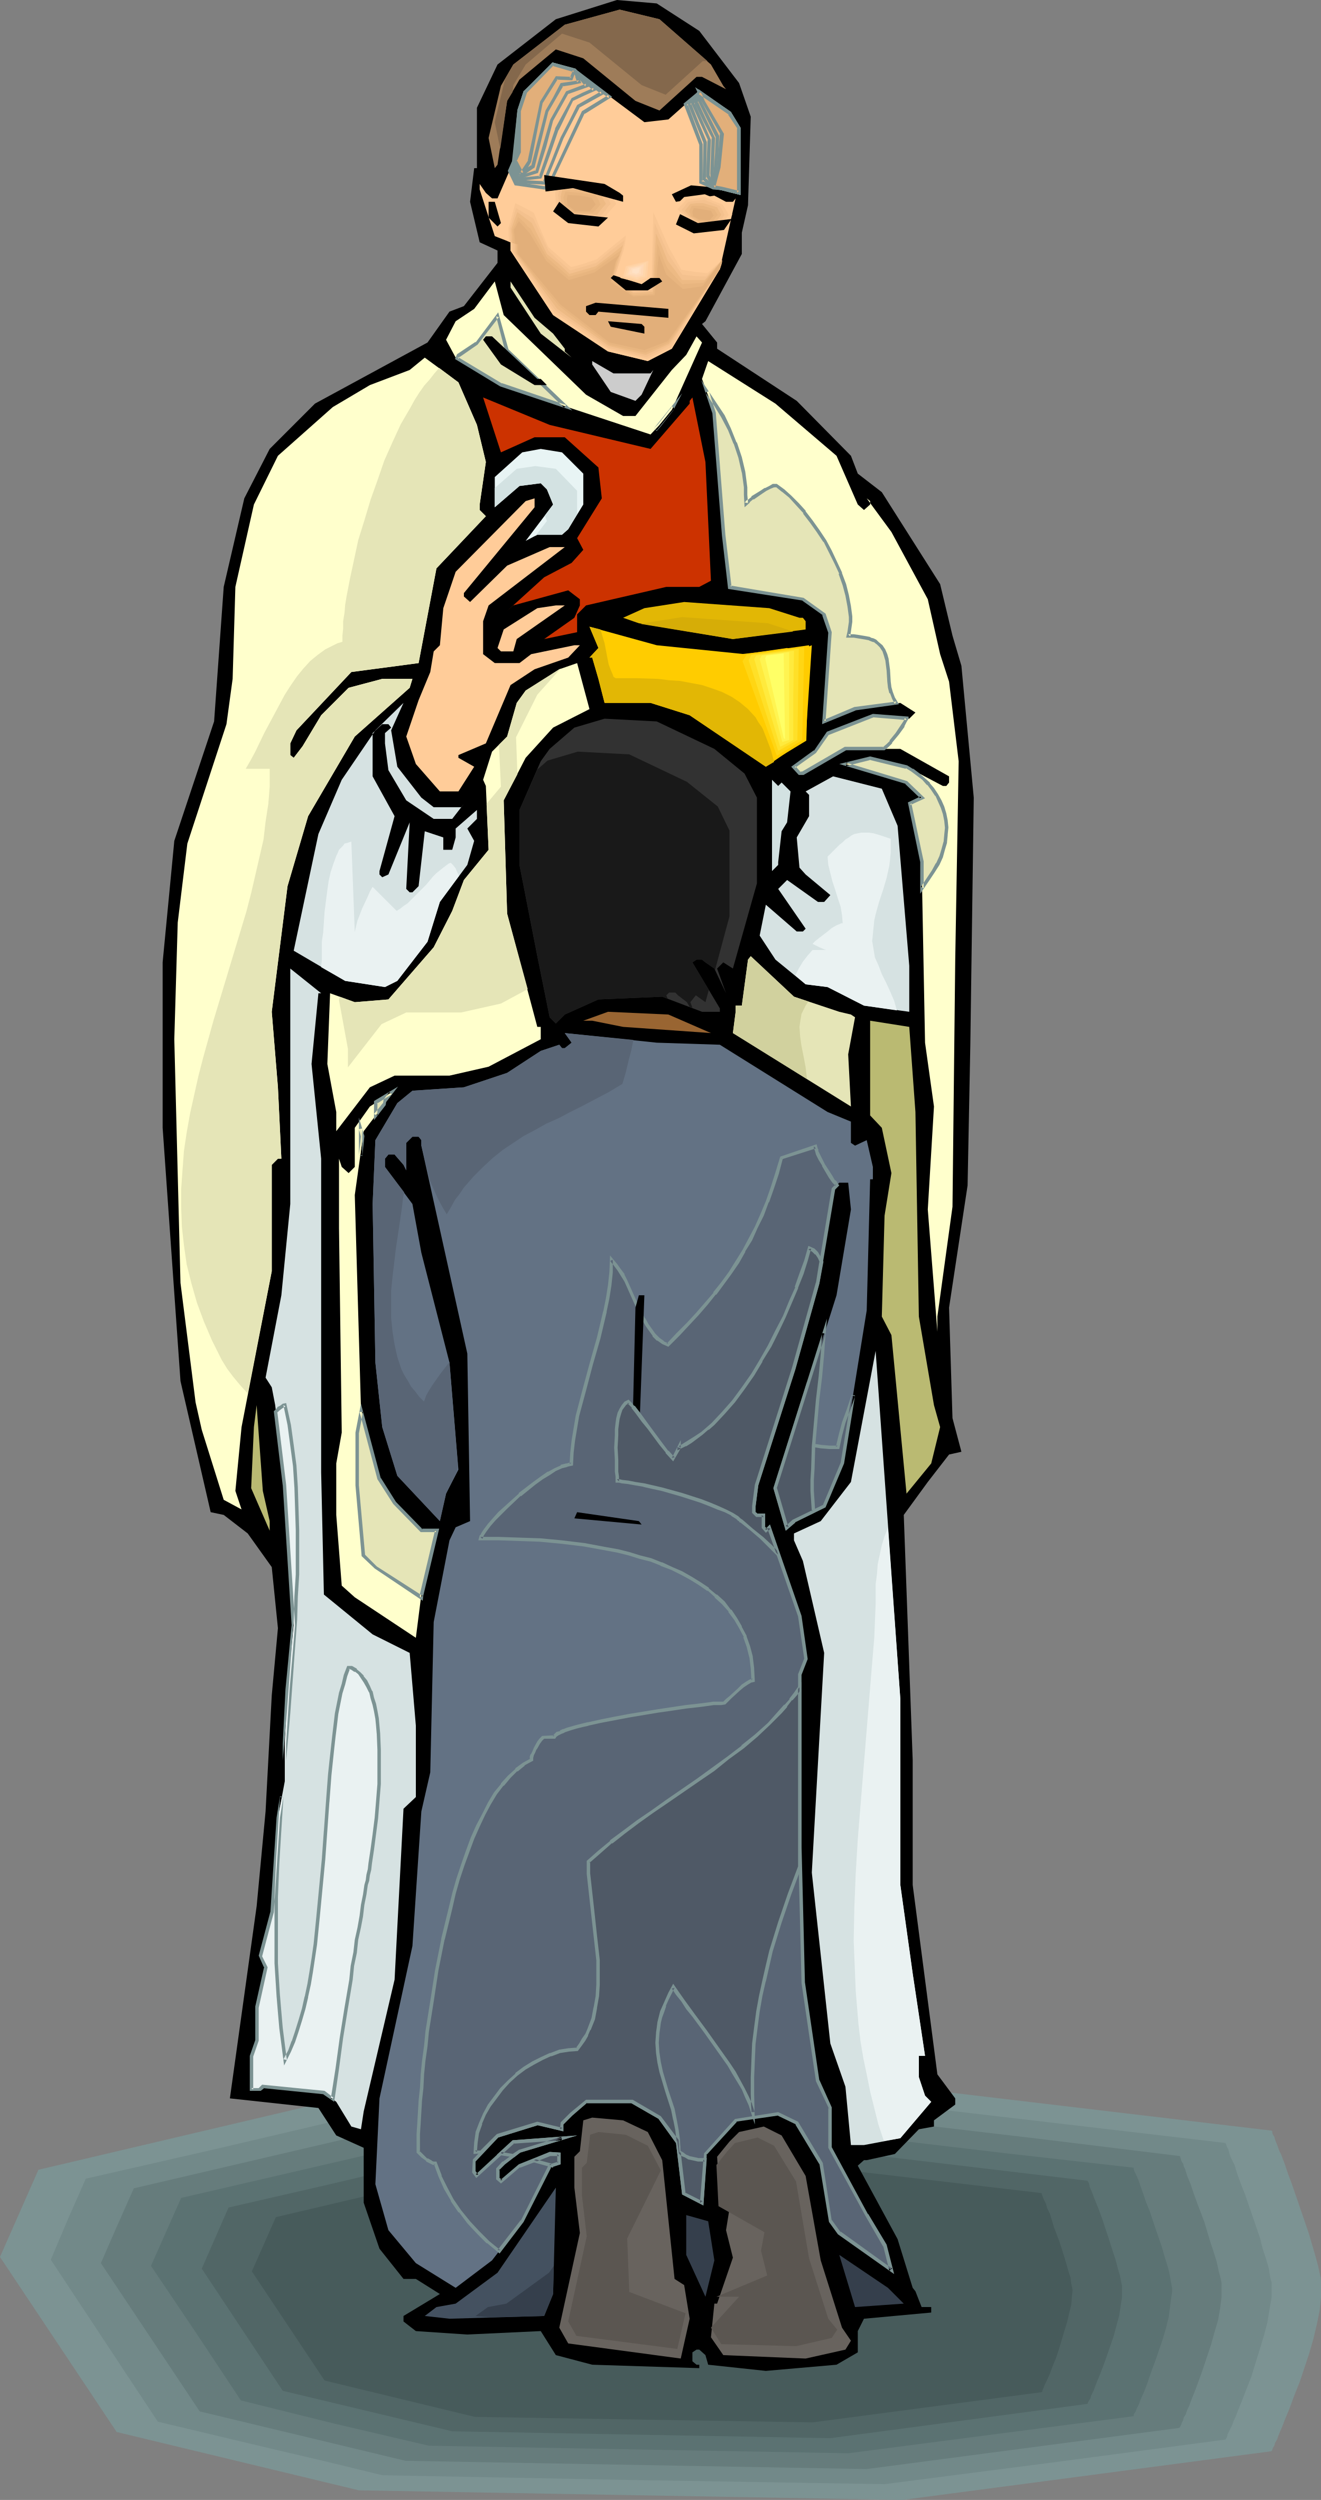 <?xml version="1.0" encoding="UTF-8" standalone="no"?>
<svg
   version="1.0"
   width="82.319mm"
   height="155.711mm"
   id="svg137"
   sodipodi:docname="Communion 19.wmf"
   xmlns:inkscape="http://www.inkscape.org/namespaces/inkscape"
   xmlns:sodipodi="http://sodipodi.sourceforge.net/DTD/sodipodi-0.dtd"
   xmlns="http://www.w3.org/2000/svg"
   xmlns:svg="http://www.w3.org/2000/svg">
  <rect width="100%" height="100%" fill="#808080" stroke="none"/>
  <sodipodi:namedview
     id="namedview137"
     pagecolor="#ffffff"
     bordercolor="#000000"
     borderopacity="0.25"
     inkscape:showpageshadow="2"
     inkscape:pageopacity="0.0"
     inkscape:pagecheckerboard="0"
     inkscape:deskcolor="#d1d1d1"
     inkscape:document-units="mm" />
  <defs
     id="defs1">
    <pattern
       id="WMFhbasepattern"
       patternUnits="userSpaceOnUse"
       width="6"
       height="6"
       x="0"
       y="0" />
  </defs>
  <path
     style="fill:#7c9393;fill-opacity:1;fill-rule:evenodd;stroke:none"
     d="M 77.741,494.63 9.051,510.79 0,531.312 l 27.476,41.206 57.053,13.735 128.006,2.262 86.954,-11.473 v 0 l 0.162,-0.323 0.162,-0.485 0.323,-0.485 0.162,-0.646 0.485,-0.808 0.323,-0.97 0.485,-1.131 0.485,-1.131 0.485,-1.293 1.131,-2.747 1.131,-3.07 1.293,-3.232 1.131,-3.393 1.131,-3.393 0.97,-3.393 0.808,-3.393 0.646,-3.232 0.323,-3.07 v -1.293 -1.293 -1.293 l -0.162,-1.131 -0.485,-2.262 -0.646,-2.424 -0.808,-2.747 -0.808,-2.747 -1.939,-5.656 -1.939,-5.656 -0.97,-2.585 -0.808,-2.424 -0.808,-2.101 -0.485,-0.97 -0.323,-0.97 -0.323,-0.808 -0.323,-0.808 -0.162,-0.646 -0.323,-0.485 -0.162,-0.485 v -0.323 l -0.162,-0.162 v 0 l -77.741,-9.211 z"
     id="path1" />
  <path
     style="fill:#728989;fill-opacity:1;fill-rule:evenodd;stroke:none"
     d="m 83.721,498.185 -31.678,7.433 -31.84,7.272 -4.202,9.534 -4.041,9.534 12.607,19.068 12.607,19.068 26.506,6.302 13.092,3.07 13.253,3.232 59.154,1.131 59.154,0.97 40.083,-5.171 40.244,-5.333 v 0 l 0.162,-0.323 0.162,-0.323 0.162,-0.646 0.323,-0.646 0.323,-0.646 0.485,-0.97 0.323,-0.97 0.485,-0.97 0.485,-1.293 0.97,-2.424 1.131,-2.909 1.131,-2.909 0.97,-3.232 0.97,-3.07 0.97,-3.232 0.808,-3.07 0.485,-3.07 0.485,-2.747 v -1.293 -1.131 -1.131 l -0.323,-1.131 -0.323,-2.101 -0.646,-2.262 -0.808,-2.424 -0.646,-2.585 -1.778,-5.171 -1.778,-5.171 -0.97,-2.424 -0.808,-2.262 -0.646,-2.101 -0.808,-1.616 -0.323,-0.808 -0.162,-0.646 -0.162,-0.646 -0.323,-0.485 -0.162,-0.485 v -0.162 l -0.162,-0.162 v -0.162 l -71.761,-8.403 -66.589,0.97 -33.294,0.646 z"
     id="path2" />
  <path
     style="fill:#667c7c;fill-opacity:1;fill-rule:evenodd;stroke:none"
     d="m 89.701,501.579 -29.092,6.787 -29.092,6.787 -3.879,8.726 -3.879,8.888 11.637,17.452 11.637,17.452 24.244,5.817 24.244,5.817 108.611,1.939 36.85,-4.848 36.85,-4.848 v -0.162 l 0.162,-0.162 0.162,-0.323 0.162,-0.485 0.323,-0.646 0.162,-0.646 0.485,-0.808 0.323,-0.97 0.485,-0.97 0.323,-0.97 0.97,-2.424 0.97,-2.585 0.97,-2.747 1.939,-5.817 0.808,-2.909 0.808,-2.747 0.485,-2.747 0.323,-2.585 v -1.131 -1.131 -1.131 l -0.162,-0.97 -0.485,-1.778 -0.485,-2.262 -0.646,-2.101 -0.808,-2.424 -1.455,-4.848 -1.778,-4.686 -0.808,-2.262 -0.646,-1.939 -0.808,-1.939 -0.485,-1.616 -0.323,-0.646 -0.162,-0.646 -0.323,-0.485 -0.162,-0.485 -0.162,-0.485 v -0.162 l -0.162,-0.162 v 0 l -32.971,-4.04 -32.971,-3.878 -30.547,0.485 -30.547,0.485 z"
     id="path3" />
  <path
     style="fill:#5b7272;fill-opacity:1;fill-rule:evenodd;stroke:none"
     d="m 95.681,505.134 -53.013,12.281 -7.111,15.998 5.334,7.918 5.334,7.918 10.506,15.836 22.142,5.494 22.142,5.171 98.752,1.778 33.618,-4.363 33.618,-4.363 v -0.162 -0.162 l 0.162,-0.323 0.323,-0.485 0.162,-0.485 0.323,-0.646 0.323,-0.646 0.323,-0.97 0.808,-1.778 0.808,-2.101 0.808,-2.424 0.97,-2.585 1.778,-5.171 0.808,-2.747 0.646,-2.585 0.323,-2.424 0.323,-2.424 0.162,-0.97 v -1.131 l -0.162,-0.808 -0.162,-0.97 -0.323,-1.778 -0.485,-1.778 -0.646,-2.101 -0.646,-2.262 -1.455,-4.201 -1.455,-4.363 -0.808,-1.939 -0.646,-1.939 -0.646,-1.778 -0.485,-1.454 -0.485,-1.131 -0.485,-0.97 -0.162,-0.646 v 0 -0.162 l -30.062,-3.393 -30.062,-3.555 -55.599,0.808 z"
     id="path4" />
  <path
     style="fill:#516666;fill-opacity:1;fill-rule:evenodd;stroke:none"
     d="m 101.661,508.527 -23.92,5.656 -23.92,5.494 -6.303,14.382 9.536,14.382 9.536,14.382 39.921,9.534 89.055,1.616 30.385,-4.04 30.224,-4.04 v 0 -0.162 l 0.162,-0.323 0.162,-0.323 0.323,-0.485 0.162,-0.646 0.323,-0.646 0.323,-0.646 0.646,-1.778 0.808,-1.939 0.808,-2.101 0.808,-2.262 1.616,-4.686 0.646,-2.424 0.646,-2.424 0.323,-2.101 0.323,-2.101 v -1.939 -0.808 l -0.162,-0.808 -0.323,-1.616 -0.485,-1.616 -0.485,-1.939 -0.646,-1.939 -1.293,-4.04 -1.293,-3.878 -0.646,-1.778 -0.646,-1.616 -0.646,-1.616 -0.485,-1.293 -0.485,-1.131 -0.162,-0.808 -0.162,-0.323 -0.162,-0.162 v -0.162 0 l -27.153,-3.232 -27.153,-3.232 z"
     id="path5" />
  <path
     style="fill:#475b5b;fill-opacity:1;fill-rule:evenodd;stroke:none"
     d="m 107.641,511.921 -42.669,10.019 -5.657,12.766 17.132,25.693 35.396,8.564 79.519,1.293 53.982,-7.11 v 0 l 0.162,-0.162 v -0.162 l 0.162,-0.485 0.162,-0.323 0.162,-0.485 0.646,-1.293 0.646,-1.454 0.646,-1.778 0.808,-1.939 0.646,-1.939 1.293,-4.363 0.646,-2.101 0.485,-2.101 0.485,-1.939 0.162,-1.939 0.162,-1.616 -0.323,-1.454 -0.162,-1.454 -0.485,-1.454 -0.485,-1.778 -0.485,-1.616 -1.131,-3.555 -1.293,-3.393 -0.485,-1.616 -0.485,-1.616 -0.646,-1.293 -0.323,-1.131 -0.485,-0.97 -0.323,-0.808 -0.162,-0.485 v 0 -0.162 l -48.325,-5.656 z"
     id="path6" />
  <path
     style="fill:#000000;fill-opacity:1;fill-rule:evenodd;stroke:none"
     d="m 164.694,7.272 9.374,12.281 2.748,7.918 -0.646,20.845 -1.455,6.464 v 5.009 l -8.566,15.836 -0.808,0.646 3.556,4.363 v 1.454 l 18.748,12.281 12.768,12.927 1.616,4.201 5.657,4.363 13.738,21.653 2.909,12.119 2.101,7.11 2.909,31.026 -0.808,58.173 -0.646,33.126 -4.364,28.763 0.808,26.016 2.101,7.918 -2.909,0.646 -5.01,6.464 -5.657,7.756 2.101,57.688 v 29.41 l 5.818,44.599 4.202,5.656 v 1.454 l -5.01,3.717 v 1.454 l -3.556,0.646 -5.657,5.817 -6.627,1.454 h -0.646 l -1.455,1.293 9.374,17.29 3.556,11.473 0.646,0.808 1.455,3.717 h 2.263 v 1.293 l -15.839,1.454 -1.455,2.909 v 5.009 l -5.01,2.909 -16.647,1.454 -13.576,-1.454 -0.646,-2.262 -1.455,-1.293 h -0.646 l -0.97,0.646 v 2.101 l 0.97,0.808 h 0.646 v 0.808 l -25.213,-0.808 -8.566,-2.262 -3.556,-5.656 -17.294,0.808 -12.122,-0.808 -2.909,-2.262 v -1.293 l 8.566,-5.171 -5.657,-3.555 H 95.035 l -5.657,-7.11 -3.717,-10.827 v -12.927 l -6.465,-2.909 -4.202,-6.464 -20.849,-2.262 6.303,-45.246 2.101,-22.3 1.455,-27.309 1.455,-15.836 -1.455,-14.382 -5.657,-7.918 -5.657,-4.363 -3.071,-0.646 -7.111,-30.864 -4.202,-59.627 v -38.943 l 2.748,-28.602 9.374,-28.117 2.263,-31.672 4.849,-20.845 5.98,-11.635 10.667,-10.665 26.506,-14.382 5.172,-7.272 3.394,-1.293 7.92,-10.18 v -2.909 l -4.202,-1.939 -2.263,-9.534 0.97,-7.918 h 0.646 V 25.37 L 117.177,15.19 130.915,4.525 145.3,0 l 9.374,0.808 z"
     id="path7" />
  <path
     style="fill:#9e7c59;fill-opacity:1;fill-rule:evenodd;stroke:none"
     d="m 167.442,15.19 2.909,5.009 0.646,0.808 -5.657,-2.909 h -1.293 l -8.728,7.918 -5.657,-2.262 -12.283,-10.019 -6.465,-2.101 -8.566,7.11 -2.909,5.009 -2.263,15.028 -0.646,0.808 -1.455,-7.11 2.909,-12.281 2.909,-5.009 12.122,-9.372 12.93,-3.555 9.374,2.262 z"
     id="path8" />
  <path
     style="fill:#ffcc99;fill-opacity:1;fill-rule:evenodd;stroke:none"
     d="m 151.765,28.763 5.657,-0.646 7.273,-6.464 7.111,5.009 2.263,3.555 v 15.19 l -4.202,-1.131 -7.111,-0.646 -4.525,2.101 0.97,1.778 9.051,-1.454 2.748,1.454 h 1.616 l 0.646,-0.808 -3.717,16.644 -11.314,18.745 -5.657,2.909 -9.374,-2.262 -12.93,-8.564 -10.021,-15.19 v -1.939 l -3.717,-1.454 -3.556,-10.988 V 43.306 l 1.455,2.101 1.455,1.293 h 1.293 l 3.717,-8.564 1.455,-12.119 1.455,-4.363 6.465,-6.464 5.01,1.293 z"
     id="path9" />
  <path
     style="fill:#ffcc99;fill-opacity:1;fill-rule:evenodd;stroke:none"
     d="m 130.754,42.175 -0.646,2.909 0.323,3.07 4.525,3.232 8.243,0.323 3.232,-3.878 -2.263,-3.878 -6.303,-1.131 z"
     id="path10" />
  <path
     style="fill:#ffcc99;fill-opacity:1;fill-rule:evenodd;stroke:none"
     d="m 119.44,56.718 -0.162,-3.232 1.778,-6.625 5.01,2.101 3.232,8.403 5.334,4.686 5.98,-1.778 7.111,-6.14 -0.323,4.04 -2.263,5.979 4.041,3.555 3.879,-0.323 0.485,-19.876 4.202,9.211 2.748,5.817 6.303,0.97 3.232,-2.262 -0.485,2.101 -11.314,18.745 -5.657,2.909 -9.374,-2.262 -12.93,-8.564 -10.021,-15.19 v -1.939 z"
     id="path11" />
  <path
     style="fill:#f9c693;fill-opacity:1;fill-rule:evenodd;stroke:none"
     d="m 119.925,56.718 -0.162,-1.454 v -1.616 l 0.808,-2.909 0.808,-2.909 2.263,1.131 2.101,1.131 1.616,4.04 1.778,4.04 2.586,2.262 2.748,2.424 1.455,-0.323 1.616,-0.485 2.909,-0.97 3.556,-2.909 3.394,-2.747 -0.162,1.778 -0.323,1.616 -0.97,2.909 -0.97,2.909 2.101,1.778 2.101,1.778 2.101,-0.162 2.101,-0.162 0.485,-17.937 3.717,8.403 1.455,2.585 1.455,2.585 3.071,0.485 3.071,0.323 1.778,-1.616 1.616,-1.454 v 0.485 l -0.162,0.646 -0.323,0.97 -11.475,18.421 -2.909,1.454 -2.748,1.293 -4.525,-1.131 -4.525,-1.131 -6.465,-4.201 -3.071,-2.262 -3.232,-2.101 -5.01,-7.272 -5.01,-7.272 v -1.939 l -0.323,-0.162 v -0.162 z"
     id="path12" />
  <path
     style="fill:#f4c18e;fill-opacity:1;fill-rule:evenodd;stroke:none"
     d="m 120.248,57.042 -0.162,-3.232 1.455,-4.848 2.101,1.293 1.939,1.131 1.778,3.717 1.778,3.878 2.586,2.424 2.586,2.262 6.142,-1.778 3.232,-2.747 3.394,-2.585 -0.323,1.454 -0.323,1.616 -0.808,2.747 -0.808,2.747 2.101,1.616 2.263,1.939 2.101,-0.323 2.263,-0.162 0.323,-7.756 0.323,-7.918 3.232,7.272 3.232,4.848 2.748,0.323 2.909,0.162 1.939,-1.939 1.778,-1.939 v 0.485 l -0.162,0.646 -0.323,0.97 -11.799,17.937 -2.748,1.454 -2.748,1.293 -2.263,-0.485 -2.263,-0.646 -4.364,-0.97 -6.142,-4.363 -6.303,-4.363 -2.586,-3.555 -2.424,-3.393 -5.01,-6.948 v -2.101 z"
     id="path13" />
  <path
     style="fill:#edba84;fill-opacity:1;fill-rule:evenodd;stroke:none"
     d="m 120.571,57.203 v -1.616 l -0.162,-1.616 0.646,-1.939 0.808,-2.101 3.394,2.585 3.556,7.272 2.748,2.262 2.586,2.424 6.142,-1.778 3.232,-2.424 3.232,-2.585 -0.808,2.585 -1.616,5.171 2.424,1.778 2.424,1.778 4.525,-0.323 0.808,-13.735 1.455,3.232 1.293,3.232 1.778,2.262 1.616,2.262 h 5.334 l 2.101,-2.424 1.939,-2.262 v 0.485 l -0.162,0.646 -0.323,0.97 -5.98,8.888 -5.98,8.726 -5.495,2.585 -8.728,-2.101 -12.122,-8.726 -9.859,-13.25 v -2.101 z"
     id="path14" />
  <path
     style="fill:#e8b57f;fill-opacity:1;fill-rule:evenodd;stroke:none"
     d="m 120.894,57.203 v -1.454 l -0.162,-1.616 0.646,-1.454 0.646,-1.616 1.455,1.293 0.646,0.808 0.808,0.646 1.939,3.393 1.939,3.393 2.586,2.262 2.586,2.262 3.071,-0.808 3.071,-0.97 3.071,-2.262 3.232,-2.262 -0.323,0.646 -0.162,0.485 -0.646,1.131 -1.131,4.848 5.01,3.555 2.424,-0.162 2.263,-0.162 0.485,-5.817 0.485,-5.979 1.131,2.909 1.131,2.747 3.556,3.878 2.586,-0.162 2.424,-0.162 2.263,-2.585 2.101,-2.747 v 0.485 l -0.162,0.646 -0.323,0.97 -12.122,17.29 -2.748,1.293 -2.748,1.131 -4.202,-0.97 -4.202,-0.97 -5.98,-4.525 -5.818,-4.525 -5.172,-6.14 -2.424,-3.232 -2.424,-3.07 v -2.101 l -0.485,-0.162 z"
     id="path15" />
  <path
     style="fill:#e2af7a;fill-opacity:1;fill-rule:evenodd;stroke:none"
     d="m 121.379,57.365 -0.323,-3.232 1.131,-2.101 2.586,2.909 3.879,6.464 5.334,4.525 5.98,-1.778 5.98,-4.201 -0.97,1.778 -1.131,4.686 5.334,3.393 5.01,-0.323 0.97,-9.534 1.778,4.686 3.879,3.393 4.687,-0.646 4.525,-6.14 -0.485,2.101 -12.283,16.967 -5.495,2.101 -8.243,-1.778 -11.475,-8.888 -10.021,-11.958 v -2.262 z"
     id="path16" />
  <path
     style="fill:#000000;fill-opacity:1;fill-rule:evenodd;stroke:none"
     d="m 117.985,52.517 -0.808,0.808 -2.101,-2.101 v -3.717 h 1.455 z"
     id="path17" />
  <path
     style="fill:#000000;fill-opacity:1;fill-rule:evenodd;stroke:none"
     d="m 153.219,65.444 h 2.101 l 0.646,0.808 -3.394,2.101 h -5.172 l -3.556,-2.909 0.646,-0.646 6.627,2.101 z"
     id="path18" />
  <path
     style="fill:#ffffcc;fill-opacity:1;fill-rule:evenodd;stroke:none"
     d="m 138.027,92.915 8.728,5.009 h 2.909 l 8.566,-10.827 3.394,-3.555 2.424,-4.363 1.293,1.454 -7.111,15.836 -2.909,3.555 -2.101,2.262 -35.234,-11.635 -10.667,-6.464 -2.263,-4.201 2.263,-4.363 4.364,-2.909 4.849,-6.464 2.101,7.918 z"
     id="path19" />
  <path
     style="fill:#e5e5b7;fill-opacity:1;fill-rule:evenodd;stroke:none"
     d="m 107.641,84.351 0.323,-0.646 4.364,-2.909 4.849,-6.302 2.101,7.756 13.9,13.412 -15.193,-5.009 z m 46.709,16.805 4.202,-5.333 -0.323,0.646 -2.909,3.555 z"
     id="path20" />
  <path
     style="fill:#7c9393;fill-opacity:1;fill-rule:evenodd;stroke:none"
     d="m 107.803,84.027 0.162,0.485 0.323,-0.646 v 0.162 l 4.202,-2.909 5.01,-6.464 -0.646,-0.162 2.101,8.08 13.9,13.412 0.485,-0.646 -15.193,-5.171 0.162,0.162 -10.506,-6.302 -0.646,0.485 10.667,6.464 16.97,5.656 -15.193,-14.543 0.162,0.162 -2.424,-8.726 -5.334,7.11 v -0.162 l -4.364,2.909 -0.485,1.131 z"
     id="path21" />
  <path
     style="fill:#7c9393;fill-opacity:1;fill-rule:evenodd;stroke:none"
     d="m 154.027,100.833 0.646,0.485 4.202,-5.171 -0.646,-0.485 -0.323,0.646 v -0.162 l -2.909,3.717 v 0 l -0.97,0.97 0.646,0.646 0.97,-1.131 v 0 l 2.909,-3.717 2.101,-4.04 -6.627,8.241 0.646,0.646 z"
     id="path22" />
  <path
     style="fill:#e5e5b7;fill-opacity:1;fill-rule:evenodd;stroke:none"
     d="m 130.269,78.533 2.748,3.555 v 0.646 l 1.616,1.454 -7.273,-5.656 -7.111,-10.827 v -1.454 l 5.657,8.564 z"
     id="path23" />
  <path
     style="fill:#000000;fill-opacity:1;fill-rule:evenodd;stroke:none"
     d="m 157.421,74.817 -16.486,-1.454 -0.646,0.808 h -1.455 l -0.808,-0.808 v -1.293 l 2.263,-0.808 17.132,1.454 z"
     id="path24" />
  <path
     style="fill:#000000;fill-opacity:1;fill-rule:evenodd;stroke:none"
     d="m 151.765,76.917 v 1.616 l -7.92,-1.616 -0.646,-1.293 7.92,0.646 z"
     id="path25" />
  <path
     style="fill:#000000;fill-opacity:1;fill-rule:evenodd;stroke:none"
     d="m 126.551,89.198 h 0.808 l 1.455,1.454 h -2.909 l -7.92,-4.848 -4.202,-5.817 0.646,-0.808 h 1.455 z"
     id="path26" />
  <path
     style="fill:#ffffcc;fill-opacity:1;fill-rule:evenodd;stroke:none"
     d="m 112.328,100.025 2.101,8.726 -1.455,10.019 v 1.293 l 1.455,1.454 -11.637,12.281 -4.202,22.3 -15.839,2.101 -12.93,13.735 -1.455,3.07 v 2.747 l 0.808,0.646 2.101,-2.747 4.364,-7.272 6.465,-6.464 7.92,-2.101 h 7.111 l -0.646,2.101 -12.93,11.473 -10.99,18.745 -4.849,16.482 -3.717,29.571 1.455,17.775 0.808,16.805 h -0.808 l -1.455,1.454 v 25.047 l -7.111,36.681 -1.455,15.028 1.455,4.363 -4.202,-2.262 -5.172,-16.482 -1.455,-6.464 -3.556,-28.117 -1.455,-57.365 0.808,-27.47 2.263,-18.583 9.213,-28.117 1.455,-10.665 0.646,-21.653 4.364,-19.391 5.657,-11.473 12.93,-11.473 8.728,-5.171 9.374,-3.555 3.556,-2.909 7.92,5.817 z"
     id="path27" />
  <path
     style="fill:#cccccc;fill-opacity:1;fill-rule:evenodd;stroke:none"
     d="m 153.219,87.906 0.646,-0.808 -2.748,5.817 -1.455,1.454 -5.818,-2.101 -4.364,-6.464 v -0.808 l 5.01,2.909 z"
     id="path28" />
  <path
     style="fill:#ffffcc;fill-opacity:1;fill-rule:evenodd;stroke:none"
     d="m 197.019,107.296 5.01,11.473 1.455,1.293 1.455,-1.293 v -0.808 l -0.808,-0.646 5.818,7.918 8.566,15.836 2.909,12.927 2.101,6.464 2.263,18.745 -0.808,46.7 -0.646,58.173 -3.556,25.855 v 3.555 l -2.263,-28.763 1.455,-24.239 -2.101,-15.028 -0.808,-42.498 -2.909,-13.735 2.909,-1.454 -3.556,-3.555 -14.385,-4.363 5.818,-1.454 8.566,2.101 8.566,4.525 h 0.808 l 0.646,-0.808 v -1.454 l -11.475,-6.464 h -12.93 l -10.021,5.817 h -0.808 l -1.293,-1.616 5.01,-3.555 2.909,-4.363 10.667,-4.201 8.566,0.808 1.455,-1.454 -3.556,-2.262 -10.667,1.454 -7.273,2.909 1.455,-21.007 -1.455,-4.201 -5.01,-3.555 -17.294,-2.909 -1.455,-12.281 -2.101,-28.763 -2.909,-7.918 1.455,-4.201 15.839,10.019 z"
     id="path29" />
  <path
     style="fill:#cc3200;fill-opacity:1;fill-rule:evenodd;stroke:none"
     d="m 153.219,105.681 9.213,-10.665 v -0.646 l 0.646,-0.808 3.071,15.19 1.293,27.955 -2.748,1.454 h -7.758 l -18.91,4.363 -2.101,2.101 v 4.201 l -7.758,1.616 7.111,-5.009 1.293,-2.909 v -1.454 l -2.748,-2.101 -12.93,3.555 -1.455,1.293 8.728,-7.918 6.465,-3.393 2.748,-3.07 -1.455,-2.747 5.818,-9.372 -0.808,-7.272 -7.92,-7.11 h -7.111 l -7.92,3.555 -4.202,-12.927 15.677,6.464 z"
     id="path30" />
  <path
     style="fill:#e8f4f4;fill-opacity:1;fill-rule:evenodd;stroke:none"
     d="m 137.38,111.498 v 7.272 l -3.556,5.817 -1.455,1.293 h -5.818 l -2.748,1.454 6.465,-8.564 -1.455,-3.555 -1.455,-1.454 -5.01,0.646 -5.818,5.009 v -7.11 l 6.465,-5.817 4.364,-0.808 5.01,0.808 z"
     id="path31" />
  <path
     style="fill:#ffcc99;fill-opacity:1;fill-rule:evenodd;stroke:none"
     d="m 109.258,139.615 v 0.808 l 1.455,1.293 8.728,-8.564 10.021,-4.363 h 3.556 l -17.94,13.735 -1.293,3.717 v 7.756 l 2.748,2.101 h 5.818 l 2.748,-2.101 10.182,-2.101 h 1.293 l -2.748,2.909 -7.92,2.747 -5.657,3.717 -5.818,13.735 -6.465,2.747 v 0.646 l 3.717,2.101 -3.717,5.817 h -4.364 l -5.657,-6.464 -2.263,-6.464 2.909,-8.564 2.748,-6.625 0.808,-4.848 1.455,-1.454 0.808,-8.726 2.909,-8.564 16.486,-16.644 2.101,-0.646 v 2.101 z"
     id="path32" />
  <path
     style="fill:#e2b705;fill-opacity:1;fill-rule:evenodd;stroke:none"
     d="m 188.292,145.432 h 0.808 l 0.646,0.808 v 1.939 l -17.132,2.262 -22.142,-3.717 -3.717,-1.293 5.01,-2.262 9.374,-1.454 20.041,1.454 z"
     id="path33" />
  <path
     style="fill:#ffcc99;fill-opacity:1;fill-rule:evenodd;stroke:none"
     d="m 121.703,150.441 -0.808,2.909 h -2.909 l -0.808,-0.808 1.455,-4.363 7.92,-5.009 4.364,-0.646 h 2.101 z"
     id="path34" />
  <path
     style="fill:#ffcc00;fill-opacity:1;fill-rule:evenodd;stroke:none"
     d="m 175.362,153.996 10.021,-1.454 2.263,0.808 3.556,-1.454 -1.455,22.138 -9.374,6.464 -17.94,-12.119 -9.213,-2.909 h -10.829 l -1.455,-5.656 -1.455,-5.009 h -0.646 l 2.101,-2.262 -2.101,-5.009 15.839,4.363 z"
     id="path35" />
  <path
     style="fill:#000000;fill-opacity:1;fill-rule:evenodd;stroke:none"
     d="m 93.58,153.996 -17.94,2.101 2.748,-2.101 3.717,-0.646 h 10.829 z"
     id="path36" />
  <path
     style="fill:#ffffcc;fill-opacity:1;fill-rule:evenodd;stroke:none"
     d="m 130.269,171.287 -6.465,7.11 -5.172,10.019 0.808,26.663 7.111,26.663 h 0.808 v 2.909 l -12.283,6.464 -9.213,2.101 H 92.934 l -5.818,2.747 -7.92,10.342 v -4.525 l -2.101,-11.311 0.646,-16.644 5.818,2.101 7.92,-0.646 10.667,-12.281 4.364,-8.564 2.748,-7.272 5.818,-7.11 -0.646,-15.028 -0.646,-1.454 2.101,-6.625 3.556,-3.555 2.263,-7.918 2.101,-2.909 7.92,-5.009 4.202,-1.454 2.909,10.827 z"
     id="path37" />
  <path
     style="fill:#d6e2e2;fill-opacity:1;fill-rule:evenodd;stroke:none"
     d="m 93.58,180.497 5.657,7.272 2.909,2.262 h 6.465 l 0.646,-0.808 -2.748,3.555 h -4.364 l -6.465,-4.363 -4.202,-7.11 -0.808,-6.302 v -2.424 l 1.455,-1.293 -0.646,-0.808 h -1.455 l -2.263,2.101 v 10.18 l 5.172,9.372 -3.556,12.927 v 0.808 l 0.646,0.646 1.455,-0.646 5.01,-12.281 -0.808,15.674 0.808,0.808 h 0.646 l 1.455,-1.454 1.455,-12.927 4.364,1.454 v 2.909 h 2.101 l 0.808,-2.909 v -2.101 l 5.01,-4.363 v 2.101 l -2.263,2.262 1.616,2.909 -1.616,5.656 -6.465,8.726 -2.909,9.372 -7.111,9.211 -2.909,1.454 -9.374,-1.454 -12.122,-7.11 5.818,-27.47 5.495,-12.766 7.92,-11.635 6.627,-6.464 -2.909,6.464 z"
     id="path38" />
  <path
     style="fill:#323232;fill-opacity:1;fill-rule:evenodd;stroke:none"
     d="m 168.25,176.296 7.111,5.817 2.909,5.656 v 20.199 l -5.657,20.037 -2.263,-1.454 -1.455,1.454 2.101,5.817 -2.748,-5.817 -2.101,-1.454 -0.808,-0.646 h -1.293 l -0.97,0.646 6.465,10.827 v 0.808 h -4.202 l -9.374,-3.555 -15.031,0.646 -7.92,3.555 -2.101,2.101 -1.455,-1.454 -2.909,-14.382 -4.202,-21.492 v -12.927 l 5.01,-11.473 2.101,-2.909 5.818,-5.009 7.111,-2.101 12.283,0.646 z"
     id="path39" />
  <path
     style="fill:#d6e2e2;fill-opacity:1;fill-rule:evenodd;stroke:none"
     d="m 211.404,194.394 2.748,32.965 v 10.827 l -10.667,-1.454 -8.566,-4.363 -5.172,-0.646 -7.111,-5.817 -3.717,-5.656 1.455,-7.272 7.273,6.302 h 1.455 l 0.646,-0.646 -6.465,-9.372 2.101,-2.101 7.273,5.171 h 1.455 l 1.455,-1.616 -5.818,-4.848 -1.455,-1.616 -0.646,-7.11 2.909,-5.009 v -5.009 l -0.808,-0.808 6.465,-3.555 11.475,2.909 z"
     id="path40" />
  <path
     style="fill:#d3e2e2;fill-opacity:1;fill-rule:evenodd;stroke:none"
     d="m 184.089,184.214 2.101,2.101 -0.808,7.272 -1.293,2.101 -0.808,7.272 v 0.646 l -1.455,1.454 v -21.492 l 1.455,1.454 z"
     id="path41" />
  <path
     style="fill:#e5e5b7;fill-opacity:1;fill-rule:evenodd;stroke:none"
     d="m 197.666,238.185 2.748,0.646 0.97,0.646 -1.616,8.726 0.646,12.281 -27.799,-17.29 0.646,-5.009 v -1.454 h 1.455 l 1.455,-10.827 0.646,-0.808 10.182,9.534 z"
     id="path42" />
  <path
     style="fill:#d6e2e2;fill-opacity:1;fill-rule:evenodd;stroke:none"
     d="m 74.993,233.822 -1.616,16.644 2.263,22.3 v 73.847 l 0.646,28.763 11.475,9.372 8.728,4.363 1.455,17.129 v 16.805 l -2.909,2.747 -2.101,40.236 -7.273,31.026 -0.646,4.201 -2.263,-0.646 -3.556,-5.817 -2.909,-2.262 -14.385,-1.293 -0.646,0.646 h -2.101 v -7.918 l 1.293,-3.555 v -7.918 l 2.101,-9.372 -1.293,-2.747 2.748,-10.18 1.455,-22.3 1.616,-8.564 v -8.726 l 0.646,-12.927 1.455,-15.028 -2.101,-33.126 -2.263,-18.745 -0.808,-4.201 -1.455,-2.262 3.717,-19.391 2.101,-21.492 v -55.426 l 7.273,5.817 z"
     id="path43" />
  <path
     style="fill:#996532;fill-opacity:1;fill-rule:evenodd;stroke:none"
     d="m 167.442,243.195 -20.688,-1.454 -7.273,-1.454 h -2.101 l 5.818,-2.101 14.223,0.646 z"
     id="path44" />
  <path
     style="fill:#baba72;fill-opacity:1;fill-rule:evenodd;stroke:none"
     d="m 215.606,261.778 0.808,48.154 3.556,20.845 1.455,5.171 -2.101,8.564 -5.818,7.11 -3.556,-37.328 -2.263,-4.363 0.646,-23.754 1.616,-10.019 -2.263,-10.665 -2.748,-2.909 v -22.3 l 9.213,1.454 z"
     id="path45" />
  <path
     style="fill:#637284;fill-opacity:1;fill-rule:evenodd;stroke:none"
     d="m 169.543,245.942 25.375,15.836 5.495,2.262 v 5.009 l 0.97,0.646 2.748,-1.293 1.455,6.302 v 2.909 h -0.646 l -0.808,30.864 -5.818,36.035 -4.202,10.019 -7.111,3.555 -1.616,1.454 -2.748,-9.211 14.385,-45.407 3.394,-20.199 -0.646,-6.302 h -2.101 l -1.455,1.454 -3.556,22.138 -5.657,20.199 -8.728,27.309 -0.808,5.009 v 1.454 l 0.808,0.646 h 1.616 v 2.909 l 0.485,0.808 0.808,-0.808 7.111,21.007 1.455,10.019 -1.455,3.555 v 40.236 l 0.808,32.48 3.556,22.946 2.909,6.464 v 9.372 l 8.566,15.836 4.202,7.11 1.616,5.817 -12.283,-8.726 -2.101,-2.747 -2.263,-13.735 -5.657,-9.372 -4.364,-2.101 -10.021,1.454 -7.111,7.918 -0.808,11.473 -4.202,-2.101 -1.616,-12.281 -4.202,-5.656 -6.303,-3.717 h -10.99 l -3.394,2.909 -2.263,2.101 v 1.454 l -5.818,-1.454 -9.374,2.909 -5.495,5.817 v 2.747 l 0.646,0.97 8.566,-8.08 11.475,-0.808 -10.021,3.07 -3.717,2.747 -1.455,1.454 v 2.101 l 0.808,0.808 4.364,-3.717 7.111,-2.747 h 2.263 v 2.101 l -2.263,0.646 -6.465,13.089 -7.111,9.211 -8.566,6.464 -9.374,-5.817 -6.465,-7.756 -3.071,-10.827 0.97,-20.199 7.758,-35.873 2.101,-31.672 2.101,-9.211 0.808,-35.388 3.717,-19.229 1.455,-3.07 3.394,-1.454 -0.646,-39.428 -10.829,-48.962 v -1.293 l -0.646,-0.808 h -1.455 l -1.455,1.454 v 6.464 L 95.035,274.22 92.934,271.796 H 91.479 l -0.808,0.97 v 1.939 l 6.465,8.726 2.101,11.473 6.627,25.855 2.101,25.208 -2.909,5.656 -1.455,6.464 -10.021,-10.665 -3.556,-11.473 -1.616,-15.19 -0.646,-37.328 0.646,-15.028 5.172,-8.726 3.556,-2.909 12.122,-0.808 10.182,-3.393 7.92,-5.171 4.364,-1.454 0.646,0.808 h 0.646 l 1.616,-1.293 -1.616,-2.262 21.658,2.262 z"
     id="path46" />
  <path
     style="fill:#596575;fill-opacity:1;fill-rule:evenodd;stroke:none"
     d="m 200.898,328.515 -2.586,15.998 -4.202,10.019 -7.111,3.555 -1.616,1.454 -2.748,-9.211 7.92,-24.885 -0.485,3.555 -0.323,3.555 -0.323,3.393 v 3.393 l 0.97,0.485 0.97,0.323 1.939,0.485 2.101,0.162 h 1.939 l 0.646,-2.909 0.808,-2.909 0.97,-3.232 z m -16.809,-55.911 -1.131,3.555 -1.131,3.555 -1.131,3.232 -1.293,3.07 -1.293,2.909 -1.293,2.747 -1.616,2.747 -1.455,2.585 -1.778,2.585 -1.778,2.585 -1.778,2.424 -2.101,2.262 -2.101,2.424 -2.101,2.424 -2.424,2.424 -2.424,2.424 -1.131,-0.485 -1.131,-0.808 -0.97,-0.97 -0.808,-1.131 -0.808,-1.293 -0.808,-1.293 -1.455,-2.909 -2.748,-6.14 -0.808,-1.293 -0.808,-1.293 -0.808,-1.293 -0.97,-1.131 -0.162,3.07 -0.323,3.07 -0.323,3.07 -0.646,3.07 -1.455,6.14 -1.778,6.14 -1.778,6.14 -1.455,5.979 -0.646,3.07 -0.485,2.747 -0.162,2.909 -0.162,2.747 -0.485,0.162 h -0.646 l -1.293,0.485 -1.455,0.646 -1.455,0.808 -1.778,1.131 -1.616,1.293 -3.556,2.747 -3.232,2.909 -1.455,1.454 -1.293,1.293 -1.131,1.454 -0.97,1.131 -0.646,1.131 -0.323,0.485 -0.162,0.323 h 2.101 2.263 l 2.263,0.162 h 2.424 l 4.849,0.323 5.172,0.323 5.334,0.808 5.334,0.808 2.748,0.646 2.586,0.646 2.586,0.646 2.586,0.808 2.424,0.97 2.424,0.97 2.263,1.131 2.263,1.131 1.939,1.293 2.101,1.454 1.778,1.454 1.778,1.616 1.455,1.778 1.455,1.939 1.131,2.101 1.131,2.101 0.646,2.424 0.646,2.424 0.323,2.747 0.162,2.747 h -0.323 l -0.323,0.162 -0.646,0.485 -0.97,0.646 -1.131,0.808 -1.778,1.778 -0.808,0.808 -0.646,0.646 h -0.808 -0.808 l -0.97,0.162 h -1.131 l -1.131,0.162 -1.455,0.162 -1.293,0.162 -1.616,0.162 -3.071,0.485 -3.394,0.485 -6.95,1.293 -3.394,0.646 -3.232,0.646 -2.909,0.485 -1.293,0.485 -1.293,0.323 -1.131,0.323 -1.131,0.323 -0.97,0.323 -0.646,0.323 -0.646,0.162 -0.485,0.485 -0.162,0.162 -0.162,0.323 h -1.293 -1.455 l -0.485,0.485 -0.485,0.646 -0.808,1.454 -0.323,0.808 -0.323,0.646 -0.162,0.646 v 0.646 l -1.939,0.97 -1.778,1.293 -1.616,1.778 -1.616,1.778 -1.616,2.101 -1.455,2.424 -1.293,2.424 -1.455,2.747 -1.131,2.909 -1.293,3.07 -1.131,3.232 -0.97,3.393 -0.97,3.393 -0.97,3.393 -1.616,7.272 -1.455,7.272 -1.293,7.272 -0.97,7.11 -0.485,3.555 -0.323,3.393 -0.323,3.232 -0.323,3.07 -0.162,3.07 -0.162,2.747 -0.162,2.747 -0.162,2.424 -0.162,2.262 v 1.939 l 1.131,0.97 0.97,0.97 0.97,0.485 0.485,0.162 0.646,0.162 0.97,2.909 1.455,2.909 1.455,2.747 1.778,2.747 2.101,2.585 2.101,2.262 2.424,2.424 2.586,2.101 5.495,-7.11 6.465,-13.089 2.263,-0.646 v -2.101 h -2.263 l -7.111,2.747 -4.364,3.717 -0.808,-0.808 v -2.101 l 1.455,-1.454 3.717,-2.747 10.021,-3.07 -11.475,0.808 -8.566,8.08 -0.646,-0.97 v -2.747 l 5.495,-5.817 9.374,-2.909 5.818,1.454 v -1.454 l 2.263,-2.101 3.394,-2.909 H 149.017 l 6.303,3.717 4.202,5.656 1.616,12.281 4.202,2.101 0.808,-11.473 7.111,-7.918 10.021,-1.454 4.364,2.101 5.657,9.372 2.263,13.735 2.101,2.747 12.283,8.726 -1.616,-5.817 -4.202,-7.11 -8.566,-15.836 v -9.372 l -2.909,-6.464 -3.556,-22.946 -0.808,-32.48 v -40.236 l 1.455,-3.555 -1.455,-10.019 -7.111,-21.007 -0.808,0.808 -0.485,-0.808 v -2.909 h -1.616 l -0.808,-0.646 v -1.454 l 0.808,-5.009 8.728,-27.309 5.657,-20.199 3.556,-22.138 0.97,-0.808 -0.323,-0.485 -0.485,-0.485 -0.646,-1.131 -1.778,-2.747 -0.646,-1.293 -0.646,-1.293 -0.323,-0.646 -0.162,-0.485 -0.162,-0.323 v -0.323 z"
     id="path47" />
  <path
     style="fill:#7c9393;fill-opacity:1;fill-rule:evenodd;stroke:none"
     d="m 201.383,328.676 -0.808,-0.162 -2.586,15.836 v 0 l -4.202,10.019 0.162,-0.162 -7.273,3.555 -1.616,1.454 0.646,0.323 -2.748,-9.372 v 0.162 l 7.92,-24.885 -0.808,-0.162 -0.485,3.555 -0.323,3.555 -0.323,3.555 v 0 3.717 l 1.293,0.485 v 0.162 l 0.97,0.323 h 0.162 l 1.939,0.323 1.939,0.162 h 0.162 2.263 l 0.646,-3.07 0.808,-3.07 1.131,-3.07 1.131,-3.232 -0.808,-0.323 -1.131,3.393 -1.131,3.07 -0.808,3.07 -0.646,2.747 0.485,-0.323 h -1.939 v 0 l -1.939,-0.162 -2.101,-0.323 h 0.162 l -1.131,-0.323 h 0.162 l -0.97,-0.485 0.162,0.323 v -3.393 0 l 0.323,-3.393 0.323,-3.555 0.485,-3.555 -0.808,-0.162 -7.92,25.047 2.909,10.019 2.263,-1.939 h -0.162 l 7.273,-3.555 4.364,-10.342 2.586,-15.998 -0.808,-0.162 z"
     id="path48" />
  <path
     style="fill:#7c9393;fill-opacity:1;fill-rule:evenodd;stroke:none"
     d="m 183.766,272.281 -1.131,3.717 -1.131,3.555 -1.131,3.232 v 0 l -1.293,3.07 -1.293,2.909 -1.455,2.747 -1.455,2.747 v 0 l -1.616,2.585 -1.616,2.585 -1.778,2.424 -1.939,2.424 h 0.162 l -2.101,2.424 -2.101,2.424 -2.101,2.262 -2.424,2.424 -2.424,2.585 0.485,-0.162 -1.131,-0.485 h 0.162 l -1.131,-0.808 v 0 l -0.97,-0.97 v 0 l -0.808,-1.131 -0.808,-1.131 -0.808,-1.454 v 0.162 l -1.455,-2.909 -2.748,-6.14 -0.646,-1.293 v -0.162 l -0.97,-1.293 -0.808,-1.131 -0.162,-0.162 -1.455,-1.778 -0.162,4.04 v -0.162 l -0.323,3.07 -0.485,3.07 -0.646,3.232 v -0.162 l -1.455,6.14 -1.778,6.302 -1.616,5.979 -1.616,6.14 v 0 l -0.485,2.909 -0.485,2.909 -0.323,2.909 v 0 l -0.162,2.747 0.485,-0.323 H 133.986 l -0.485,0.162 h -0.162 l -1.293,0.323 v 0.162 l -1.455,0.646 -1.455,0.808 h -0.162 l -1.616,1.131 -1.778,1.293 -3.394,2.585 v 0.162 l -3.232,2.909 -1.616,1.454 -1.293,1.454 -1.131,1.293 v 0 l -0.97,1.293 -0.646,0.97 v 0.162 l -0.323,0.323 -0.323,1.131 h 2.586 2.263 l 4.687,0.162 4.849,0.162 v 0 l 5.172,0.485 5.334,0.646 5.334,0.97 2.586,0.485 v 0 l 2.586,0.646 2.586,0.808 2.586,0.646 2.424,0.97 h -0.162 l 2.586,0.97 2.263,1.131 2.101,1.131 v 0 l 2.101,1.293 2.101,1.454 v -0.162 l 1.778,1.616 h -0.162 l 1.778,1.616 1.616,1.778 h -0.162 l 1.455,1.939 1.131,1.939 v 0 l 1.131,2.101 h -0.162 l 0.808,2.262 0.646,2.585 v -0.162 l 0.323,2.747 v 0 l 0.162,2.747 0.323,-0.485 -0.323,0.162 v 0 l -0.485,0.162 -0.808,0.485 -0.97,0.646 v 0 l -0.97,0.97 v 0 l -1.939,1.778 -0.808,0.646 -0.646,0.646 h 0.323 -0.808 -0.808 -0.97 -0.162 l -0.97,0.162 -1.293,0.162 -1.293,0.162 -1.455,0.162 -1.455,0.162 -3.232,0.485 -3.232,0.485 -6.95,1.131 -3.394,0.646 -3.232,0.646 -2.909,0.646 h -0.162 l -1.293,0.323 -1.293,0.323 -1.131,0.323 -1.131,0.323 -0.808,0.323 h -0.162 l -0.646,0.323 v 0.162 l -0.808,0.162 -0.323,0.323 -0.162,0.162 -0.323,0.323 v 0.323 l 0.323,-0.323 -2.909,0.162 -0.646,0.646 v 0 l -0.485,0.646 -0.808,1.454 v 0 l -0.323,0.808 -0.323,0.646 -0.162,0.162 -0.162,0.485 v 0.162 0.485 l 0.162,-0.162 -1.778,0.97 v 0 l -1.778,1.293 v 0.162 l -1.778,1.616 -1.616,1.778 v 0.162 l -1.616,1.939 -1.455,2.424 v 0 l -1.293,2.585 -1.455,2.747 -1.293,2.909 v 0 l -1.131,3.07 -1.131,3.232 -1.131,3.393 -0.97,3.393 -0.808,3.393 -1.778,7.272 v 0.162 l -1.455,7.272 -1.131,7.272 -1.131,7.11 -0.323,3.393 -0.485,3.555 -0.323,3.232 -0.162,3.07 -0.323,3.07 v 0 l -0.162,2.747 -0.162,2.747 -0.162,2.424 v 2.262 2.101 l 1.131,1.131 v 0 l 1.131,0.808 v 0.162 l 0.97,0.485 0.646,0.323 h 0.485 l -0.323,-0.323 1.131,3.07 v 0 l 1.293,2.909 1.616,2.747 v 0.162 l 1.778,2.585 h 0.162 l 1.939,2.585 v 0 l 2.263,2.424 2.263,2.262 h 0.162 l 2.909,2.424 5.657,-7.433 6.627,-13.089 -0.323,0.323 2.424,-0.808 v -2.747 l -2.586,-0.162 -7.273,2.909 -4.364,3.717 h 0.485 l -0.808,-0.646 0.162,0.162 v -2.101 l -0.162,0.323 1.455,-1.454 v 0 l 3.556,-2.747 v 0 l 13.415,-4.04 -15.193,1.131 -8.728,8.08 h 0.646 l -0.646,-0.808 v 0.162 -2.747 0.323 l 5.495,-5.817 -0.162,0.162 -0.323,-0.808 -5.657,5.979 -0.162,3.07 0.97,1.293 9.051,-8.241 -0.323,0.162 11.475,-0.808 -0.162,-0.808 -10.021,3.07 -3.717,2.747 h -0.162 l -1.455,1.616 v 2.585 l 1.131,0.97 4.525,-3.878 v 0.162 l 7.111,-2.747 h -0.162 2.263 l -0.485,-0.485 v 2.101 l 0.323,-0.323 -2.263,0.646 -6.627,13.25 v -0.162 l -5.495,7.11 h 0.646 l -2.586,-2.101 v 0 l -2.424,-2.424 -2.101,-2.262 v 0 l -2.101,-2.585 v 0 l -1.778,-2.585 v 0 l -1.455,-2.747 -1.455,-2.909 0.162,0.162 -1.293,-3.393 h -0.646 v 0 l -0.485,-0.162 h 0.162 l -1.131,-0.646 v 0.162 l -0.97,-0.97 v 0 l -0.97,-0.97 0.162,0.323 v -1.939 -2.262 l 0.162,-2.424 0.162,-2.747 0.162,-2.747 v 0 l 0.323,-2.909 0.162,-3.232 0.323,-3.232 0.485,-3.393 0.323,-3.393 1.131,-7.11 1.131,-7.433 1.455,-7.272 v 0.162 l 1.778,-7.272 0.808,-3.555 0.97,-3.393 1.131,-3.393 1.131,-3.07 1.131,-3.07 v 0 l 1.293,-2.909 1.293,-2.747 1.293,-2.424 v 0 l 1.455,-2.424 1.616,-2.101 v 0.162 l 1.616,-1.939 1.616,-1.616 v 0.162 l 1.778,-1.454 h -0.162 l 2.101,-1.131 v -0.646 0 l 0.162,-0.646 v 0 l 0.323,-0.646 0.323,-0.808 v 0.162 l 0.808,-1.454 0.485,-0.646 v 0 l 0.485,-0.485 h -0.323 2.909 l 0.323,-0.485 -0.162,0.162 0.323,-0.323 -0.162,0.162 0.485,-0.323 v 0 l 0.646,-0.323 v 0 l 0.808,-0.323 h -0.162 l 0.97,-0.323 0.97,-0.323 1.131,-0.323 1.293,-0.323 1.455,-0.323 h -0.162 l 2.909,-0.646 3.394,-0.646 3.394,-0.646 6.788,-1.131 3.394,-0.485 3.232,-0.485 1.455,-0.162 1.455,-0.162 1.293,-0.162 1.131,-0.162 1.131,-0.162 v 0 h 0.97 0.808 l 0.97,-0.162 0.646,-0.646 0.808,-0.808 1.939,-1.778 v 0 l 0.97,-0.808 v 0 l 0.97,-0.646 0.808,-0.485 h -0.162 0.323 v 0 l 0.646,-0.162 -0.162,-3.07 v -0.162 l -0.323,-2.585 v -0.162 l -0.646,-2.424 -0.808,-2.262 v -0.162 l -1.131,-2.101 v -0.162 l -1.131,-1.939 -1.293,-1.939 h -0.162 l -1.455,-1.939 -1.778,-1.616 h -0.162 l -1.778,-1.454 v -0.162 l -1.939,-1.293 -2.101,-1.293 v 0 l -2.263,-1.293 -2.263,-0.97 -2.424,-1.131 h -0.162 l -2.424,-0.97 -2.586,-0.646 -2.586,-0.808 -2.586,-0.646 v 0 l -2.748,-0.485 -5.172,-0.97 -5.334,-0.646 -5.172,-0.485 h -0.162 l -4.849,-0.162 -4.687,-0.162 h -2.263 -2.101 l 0.485,0.485 0.162,-0.323 0.162,-0.485 v 0 l 0.646,-0.97 0.97,-1.293 v 0 l 1.131,-1.293 1.293,-1.293 1.455,-1.454 3.232,-3.07 v 0.162 l 3.394,-2.747 1.778,-1.293 1.616,-0.97 v 0 l 1.455,-0.97 1.455,-0.646 v 0 l 1.293,-0.323 h -0.162 l 0.646,-0.162 0.808,-0.162 0.162,-3.07 v 0 l 0.323,-2.747 0.485,-2.909 0.485,-2.909 v 0 l 1.616,-5.979 1.616,-6.14 1.778,-6.14 1.455,-6.14 v -0.162 l 0.646,-3.07 0.485,-3.07 0.323,-3.07 v 0 -3.07 l -0.646,0.323 0.97,1.131 -0.162,-0.162 0.97,1.293 0.808,1.293 v 0 l 0.808,1.293 2.748,6.14 1.455,2.909 v 0 l 0.808,1.454 0.808,1.131 0.808,1.131 v 0.162 l 0.97,0.97 h 0.162 l 1.131,0.808 v 0 l 1.455,0.646 2.586,-2.585 2.263,-2.424 2.263,-2.424 2.101,-2.424 1.939,-2.424 h 0.162 l 1.778,-2.424 1.778,-2.424 1.778,-2.585 1.455,-2.585 v -0.162 l 1.616,-2.585 1.293,-2.909 1.455,-2.909 1.131,-3.07 0.162,-0.162 1.131,-3.232 1.131,-3.393 0.97,-3.717 -0.323,0.323 z"
     id="path49" />
  <path
     style="fill:#7c9393;fill-opacity:1;fill-rule:evenodd;stroke:none"
     d="m 117.339,503.195 9.374,-2.909 h -0.162 l 6.142,1.454 v -1.939 0.323 l 2.101,-2.101 v 0 l 3.556,-3.07 -0.323,0.162 h 10.99 -0.323 l 6.465,3.717 -0.162,-0.162 4.202,5.817 v -0.162 l 1.455,12.281 5.01,2.585 0.808,-12.119 -0.162,0.323 7.273,-7.918 h -0.323 l 10.021,-1.454 h -0.162 l 4.364,2.101 h -0.162 l 5.657,9.372 v -0.162 l 2.263,13.735 2.101,2.909 13.253,9.372 -1.778,-6.948 -4.364,-7.272 v 0.162 l -8.566,-15.836 v 0.162 -9.534 l -2.909,-6.464 v 0.162 l -3.394,-23.108 v 0.162 l -0.808,-32.48 v -40.236 0.162 l 1.455,-3.717 -1.455,-10.18 -7.435,-21.492 -1.131,1.131 h 0.485 l -0.646,-0.808 0.162,0.323 v -3.232 h -1.939 l 0.323,0.162 -0.808,-0.646 0.162,0.162 v -1.454 0.162 l 0.646,-5.009 v 0 l 8.728,-27.309 5.657,-20.199 v 0 l 3.717,-22.138 -0.162,0.162 1.131,-1.131 -0.485,-0.646 v -0.162 l -0.485,-0.485 v 0.162 l -0.646,-1.131 -1.778,-2.747 v 0 l -0.646,-1.293 -0.646,-1.293 -0.323,-0.646 h 0.162 l -0.162,-0.323 -0.162,-0.485 v 0 l -0.162,-0.646 -8.566,2.909 0.323,0.646 8.081,-2.585 -0.485,-0.485 v 0.323 0.162 l 0.162,0.323 0.162,0.485 v 0 l 0.162,0.646 0.646,1.293 0.808,1.293 v 0.162 l 1.616,2.747 0.808,1.131 v 0 l 0.485,0.485 v 0 l 0.162,0.323 0.162,-0.485 -0.97,0.97 -3.717,22.3 v -0.162 l -5.657,20.199 -8.728,27.47 v 0 l -0.646,5.009 v 0 1.616 l 0.97,0.97 h 1.778 l -0.485,-0.485 v 3.07 l 0.97,1.131 1.131,-0.97 -0.808,-0.162 7.273,20.845 v 0 l 1.455,10.019 v -0.162 l -1.455,3.717 v 40.236 l 0.808,32.48 v 0 l 3.394,23.108 3.071,6.464 -0.162,-0.162 v 9.372 l 8.728,15.998 v 0 l 4.202,7.272 v -0.162 l 1.455,5.817 0.646,-0.485 -12.122,-8.726 v 0.162 l -2.101,-2.909 v 0.162 l -2.101,-13.574 -5.818,-9.695 -4.687,-2.262 -10.182,1.616 -7.273,8.08 -0.97,11.635 0.646,-0.323 -4.202,-2.101 0.162,0.162 -1.455,-12.281 -4.364,-5.817 -6.627,-3.878 h -10.99 l -3.717,3.07 v 0 l -2.263,2.262 -0.162,1.616 0.646,-0.323 -5.98,-1.454 -9.536,2.909 z"
     id="path50" />
  <path
     style="fill:#ffffcc;fill-opacity:1;fill-rule:evenodd;stroke:none"
     d="m 83.559,281.33 1.455,50.093 4.364,16.644 3.556,5.656 6.303,6.625 h 3.556 l -3.556,15.028 -1.293,10.18 -14.385,-9.534 -3.071,-2.747 -1.293,-16.644 v -12.119 l 1.293,-7.272 -0.646,-48.154 v -16.321 l 0.646,1.939 1.616,1.454 1.455,-1.454 v -9.211 l 3.556,-5.009 5.818,-3.717 -7.273,9.534 z"
     id="path51" />
  <path
     style="fill:#000000;fill-opacity:1;fill-rule:evenodd;stroke:none"
     d="m 150.472,339.503 -1.455,-5.009 0.646,-26.663 0.808,-2.909 h 1.293 z"
     id="path52" />
  <path
     style="fill:#d6e2e2;fill-opacity:1;fill-rule:evenodd;stroke:none"
     d="m 212.05,443.729 2.909,20.845 2.909,19.391 h -1.455 v 5.009 l 1.455,4.363 1.455,1.454 -7.273,8.564 -8.566,1.616 h -3.071 l -1.293,-13.735 -3.556,-10.18 -4.364,-40.236 2.909,-51.709 -5.01,-21.653 -2.101,-4.848 v -1.616 l 6.303,-2.909 7.111,-9.211 5.818,-30.864 5.818,81.927 z"
     id="path53" />
  <path
     style="fill:#baba72;fill-opacity:1;fill-rule:evenodd;stroke:none"
     d="m 63.518,358.086 v 2.262 l -4.364,-10.019 0.646,-14.382 0.646,-5.171 1.455,20.199 z"
     id="path54" />
  <path
     style="fill:#000000;fill-opacity:1;fill-rule:evenodd;stroke:none"
     d="m 151.118,358.894 -15.839,-1.454 0.646,-1.454 14.546,2.101 z"
     id="path55" />
  <path
     style="fill:#000000;fill-opacity:1;fill-rule:evenodd;stroke:none"
     d="m 177.463,356.632 h 0.808 v 2.909 h -0.808 z"
     id="path56" />
  <path
     style="fill:#68635e;fill-opacity:1;fill-rule:evenodd;stroke:none"
     d="m 152.573,501.902 3.394,6.625 2.909,27.955 2.263,1.454 1.293,7.918 -2.101,9.372 -26.506,-3.555 -2.101,-3.717 4.849,-22.3 -1.293,-10.665 v -7.272 l 1.293,-1.293 0.808,-7.272 2.101,-0.646 7.273,0.646 z"
     id="path57" />
  <path
     style="fill:#5b5651;fill-opacity:1;fill-rule:evenodd;stroke:none"
     d="m 152.573,505.134 3.071,5.817 -7.92,15.998 0.485,12.604 13.253,5.009 -1.939,8.403 -23.759,-3.07 -1.939,-3.393 4.364,-20.037 -1.131,-9.695 v -6.464 l 1.131,-1.131 0.808,-6.625 1.939,-0.646 6.465,0.646 z"
     id="path58" />
  <path
     style="fill:#68635e;fill-opacity:1;fill-rule:evenodd;stroke:none"
     d="m 189.746,512.244 3.556,19.876 5.01,15.836 2.101,3.07 -1.293,2.101 -9.374,2.101 -19.395,-0.808 -2.909,-4.201 0.808,-7.918 h 0.646 l 3.717,-10.827 -1.616,-6.464 0.808,-5.009 -2.263,-1.454 -0.646,-10.827 2.909,-3.555 2.263,-2.262 5.818,-1.293 4.202,2.101 z"
     id="path59" />
  <path
     style="fill:#5b5651;fill-opacity:1;fill-rule:evenodd;stroke:none"
     d="m 187.483,513.537 3.071,18.098 4.525,14.22 2.101,2.585 -1.293,1.939 -8.404,1.939 -17.617,-0.485 -2.424,-3.878 6.627,-7.272 h -5.334 l 11.96,-5.009 -1.455,-5.817 0.808,-4.363 -10.829,-6.14 -0.485,-9.695 2.586,-3.232 1.778,-1.939 5.334,-1.293 3.879,1.939 z"
     id="path60" />
  <path
     style="fill:#445160;fill-opacity:1;fill-rule:evenodd;stroke:none"
     d="m 128.168,545.208 -22.304,0.646 -5.818,-0.646 2.748,-2.101 4.525,-0.808 9.859,-7.272 13.738,-20.037 -0.646,25.047 z"
     id="path61" />
  <path
     style="fill:#353f4c;fill-opacity:1;fill-rule:evenodd;stroke:none"
     d="m 168.25,532.12 -2.101,8.564 -4.525,-9.857 v -9.372 l 5.172,1.454 z"
     id="path62" />
  <path
     style="fill:#353f4c;fill-opacity:1;fill-rule:evenodd;stroke:none"
     d="m 212.858,542.3 -11.475,0.808 -3.717,-12.281 11.475,7.756 z"
     id="path63" />
  <path
     style="fill:#4f5966;fill-opacity:1;fill-rule:evenodd;stroke:none"
     d="m 191.524,355.824 -4.525,2.262 -1.616,1.454 -2.748,-9.211 11.475,-36.52 -0.162,2.424 -0.323,2.585 -0.485,5.171 -0.485,5.494 -0.485,5.494 -0.485,5.494 -0.323,5.332 v 2.585 2.585 2.424 z m -0.97,-62.051 -0.808,2.909 -0.97,3.232 -1.131,3.232 -1.455,3.232 -1.455,3.555 -1.616,3.393 -1.939,3.555 -1.939,3.393 -1.939,3.393 -2.263,3.232 -2.263,3.07 -2.424,2.747 -2.424,2.424 -1.293,1.293 -1.293,0.97 -1.293,0.97 -1.293,0.97 -1.455,0.808 -1.293,0.646 v -0.162 l -1.455,2.747 -1.455,-1.616 -1.455,-1.778 -2.748,-3.717 -1.455,-1.939 -1.131,-1.616 -1.293,-1.616 -0.485,-0.646 -0.485,-0.485 -0.808,0.323 -0.485,0.646 -0.485,0.808 -0.323,0.97 -0.323,1.131 -0.323,1.293 v 1.293 l -0.162,1.454 v 2.909 2.909 l 0.162,2.747 v 1.131 1.131 h 0.485 0.646 l 1.616,0.162 1.616,0.323 1.939,0.485 2.101,0.485 2.263,0.485 4.525,1.293 4.525,1.454 2.101,0.808 1.939,0.808 1.778,0.646 1.616,0.808 1.293,0.808 0.485,0.323 0.323,0.485 2.586,1.939 2.263,2.101 2.101,1.939 1.778,1.939 -2.101,-6.464 -0.808,0.808 -0.485,-0.808 v -2.909 h -1.616 l -0.808,-0.646 v -1.454 l 0.808,-5.009 8.728,-27.309 5.657,-20.199 0.808,-4.848 -0.485,-1.131 -0.646,-0.97 -0.808,-0.646 z m -2.263,103.418 -0.97,1.454 -0.97,1.454 -1.293,1.454 -1.293,1.454 -2.748,2.747 -2.909,2.747 -3.232,2.747 -3.394,2.585 -3.556,2.585 -3.556,2.585 -7.111,5.009 -3.556,2.424 -3.394,2.424 -3.232,2.424 -3.071,2.262 -2.909,2.424 -2.424,2.262 v 2.909 l 0.162,2.909 0.646,5.656 0.808,5.979 0.485,5.817 0.162,2.909 v 2.747 l -0.323,2.747 -0.323,2.747 -0.646,2.585 -0.97,2.585 -0.485,1.131 -0.808,1.131 -0.646,1.293 -0.808,1.131 h -2.101 l -2.101,0.485 -2.101,0.646 -1.939,0.97 -2.101,0.97 -1.939,1.293 -1.939,1.454 -1.778,1.778 -1.778,1.616 -1.455,1.939 -1.455,1.939 -1.131,2.101 -0.97,2.262 -0.646,2.101 -0.485,2.262 -0.162,2.262 h 1.455 l 3.879,-3.878 9.374,-2.909 5.818,1.454 v -1.454 l 2.263,-2.101 3.394,-2.909 H 149.017 l 6.303,3.717 4.202,5.656 1.616,12.281 4.202,2.101 0.646,-10.18 h -1.455 l -1.616,-0.323 -0.646,-0.162 -0.808,-0.323 -0.808,-0.485 -0.646,-0.485 -0.162,-2.585 -0.323,-2.585 -0.485,-2.424 -0.646,-2.424 -1.293,-4.525 -1.293,-4.363 -0.485,-2.101 -0.323,-2.262 -0.162,-2.424 v -2.262 l 0.162,-1.293 0.323,-1.293 0.162,-1.293 0.485,-1.293 0.485,-1.293 0.646,-1.454 0.646,-1.454 0.808,-1.454 1.131,1.616 1.131,1.616 1.293,1.778 1.293,1.616 2.748,3.717 2.748,3.878 2.748,3.878 1.293,1.939 2.101,3.878 0.97,1.939 0.808,1.778 0.485,1.778 -0.162,-4.201 v -4.04 l 0.162,-3.878 0.323,-4.04 0.323,-3.717 0.646,-3.717 0.646,-3.717 0.646,-3.555 0.808,-3.555 0.97,-3.555 2.101,-6.625 2.263,-6.625 2.424,-6.464 -0.162,-5.171 z m -70.468,109.72 3.071,-2.747 11.475,-0.808 -10.021,3.07 -1.455,1.131 z m 7.92,1.616 3.717,-1.454 h 2.263 v 2.101 l -1.778,0.485 v 0.162 z"
     id="path64" />
  <path
     style="fill:#7c9393;fill-opacity:1;fill-rule:evenodd;stroke:none"
     d="m 191.201,355.824 0.162,-0.323 -4.687,2.262 -1.616,1.454 0.646,0.323 -2.748,-9.372 v 0.162 l 11.475,-36.358 -0.808,-0.162 -0.162,2.424 v 0 l -0.162,2.424 -0.485,5.333 -0.646,5.494 -0.485,5.494 -0.485,5.494 v 0 l -0.162,5.332 -0.162,2.585 v 2.585 l 0.162,2.424 0.162,2.424 0.808,0.162 -0.162,-2.585 -0.162,-2.424 v -2.585 l 0.162,-2.585 0.162,-5.332 v 0 l 0.485,-5.494 0.485,-5.494 0.646,-5.333 0.485,-5.332 0.162,-2.424 v -0.162 l 0.485,-5.817 -12.607,39.913 2.909,10.019 2.263,-1.939 h -0.162 l 4.849,-2.424 z"
     id="path65" />
  <path
     style="fill:#7c9393;fill-opacity:1;fill-rule:evenodd;stroke:none"
     d="m 190.393,293.288 -0.97,3.393 -1.131,3.07 -1.131,3.232 h 0.162 l -1.455,3.232 -1.455,3.555 -1.778,3.393 -1.778,3.555 -1.939,3.393 v 0 l -1.939,3.232 -2.263,3.232 -2.263,3.07 v 0 l -2.424,2.747 -2.424,2.585 -1.293,1.131 v 0 l -1.131,0.97 v 0 l -1.455,0.97 -1.293,0.808 -1.293,0.808 v 0 l -1.293,0.808 0.485,0.323 v -1.778 l -2.101,4.201 0.646,-0.162 -1.455,-1.616 v 0.162 l -1.455,-1.939 v 0 l -2.748,-3.717 -1.293,-1.778 -1.293,-1.778 -1.131,-1.454 h -0.162 l -0.485,-0.646 -0.808,-0.808 -0.97,0.485 -0.646,0.808 -0.485,0.808 -0.485,0.97 -0.323,1.293 v 0 l -0.162,1.131 -0.162,1.454 v 1.454 0 l -0.162,2.909 0.162,2.909 v 2.747 l 0.162,1.131 v 1.454 h 0.808 v 0 l 0.646,0.162 1.455,0.162 1.778,0.323 1.939,0.323 h -0.162 l 2.101,0.485 2.263,0.485 4.525,1.293 4.525,1.454 2.101,0.808 v 0 l 1.939,0.808 1.778,0.646 1.616,0.808 h -0.162 l 1.293,0.808 0.485,0.485 v -0.162 l 0.323,0.485 h 0.162 l 2.424,1.939 v 0 l 2.263,1.939 2.101,2.101 3.071,3.07 -2.909,-8.564 -1.131,1.131 h 0.485 l -0.646,-0.808 0.162,0.323 v -3.232 h -1.939 l 0.323,0.162 -0.808,-0.646 0.162,0.162 v -1.454 0.162 l 0.646,-5.009 v 0 l 8.728,-27.309 5.657,-20.199 v 0 l 0.97,-5.171 -0.646,-1.131 -0.646,-1.131 -0.808,-0.808 -1.455,-0.646 v 0.808 l 0.97,0.646 -0.162,-0.162 0.808,0.808 v -0.162 l 0.646,0.97 v 0 l 0.485,1.131 -0.162,-0.323 -0.808,5.009 v -0.162 l -5.657,20.199 -8.728,27.47 v 0 l -0.646,5.009 v 0 1.616 l 0.97,0.97 h 1.778 l -0.485,-0.485 v 3.07 l 0.97,1.131 1.131,-0.97 -0.808,-0.162 2.263,6.302 0.646,-0.323 -1.778,-1.939 -2.101,-1.939 -2.424,-1.939 v 0 l -2.424,-2.101 v 0 l -0.485,-0.323 -0.485,-0.485 -1.293,-0.808 v 0 l -1.616,-0.808 -1.778,-0.808 -1.939,-0.808 v 0 l -2.101,-0.808 -4.525,-1.454 -4.687,-1.293 -2.101,-0.485 -2.101,-0.485 v 0 l -2.101,-0.323 -1.616,-0.323 -1.455,-0.162 -0.646,-0.162 h -0.162 -0.485 l 0.485,0.485 v -1.131 l -0.162,-1.131 v -2.747 l -0.162,-2.909 0.162,-2.909 v 0 -1.454 l 0.162,-1.293 0.162,-1.131 v 0 l 0.323,-1.131 0.323,-0.97 v 0 l 0.485,-0.646 v 0 l 0.485,-0.646 -0.162,0.162 0.808,-0.485 h -0.485 l 0.485,0.485 0.646,0.646 h -0.162 l 1.131,1.454 1.293,1.778 1.455,1.778 2.748,3.717 v 0 l 1.455,1.778 v 0.162 l 1.778,1.939 1.778,-3.07 -0.808,-0.323 v 0.808 l 1.939,-0.97 h 0.162 l 1.293,-0.808 1.293,-0.97 1.293,-0.97 v 0 l 1.293,-1.131 h 0.162 l 1.293,-1.131 2.424,-2.585 2.424,-2.747 v 0 l 2.263,-3.07 2.263,-3.232 1.939,-3.232 v -0.162 l 2.101,-3.393 1.778,-3.555 1.616,-3.393 1.455,-3.393 1.455,-3.393 v -0.162 l 1.293,-3.232 0.97,-3.07 0.808,-2.909 -0.646,0.162 z"
     id="path66" />
  <path
     style="fill:#7c9393;fill-opacity:1;fill-rule:evenodd;stroke:none"
     d="m 188.776,395.898 -1.778,2.585 -1.131,1.454 h 0.162 l -1.293,1.454 v -0.162 l -1.293,1.454 -2.586,2.909 -3.071,2.747 -3.232,2.585 h 0.162 l -3.394,2.585 -3.556,2.585 -3.556,2.585 -7.273,5.009 -3.394,2.424 -3.556,2.424 -3.232,2.424 -3.071,2.262 v 0.162 l -2.748,2.262 v 0 l -2.748,2.424 v 3.07 l 0.323,2.909 0.646,5.817 0.646,5.817 0.646,5.817 v 0 2.909 2.747 0 l -0.162,2.747 -0.485,2.747 v -0.162 l -0.485,2.585 -0.97,2.585 v 0 l -0.485,1.131 v 0 l -0.808,1.131 -0.646,1.131 -0.808,1.131 0.323,-0.162 -2.101,0.162 v 0 l -2.101,0.323 v 0 l -2.101,0.808 h -0.162 l -2.101,0.97 -1.939,0.97 v 0 l -2.101,1.293 -1.939,1.454 v 0.162 l -1.778,1.616 -1.778,1.778 v 0 l -1.455,1.939 -1.455,1.939 v 0 l -1.131,2.101 -0.97,2.262 v 0 l -0.808,2.101 v 0.162 l -0.323,2.262 -0.162,2.747 2.101,-0.162 3.879,-3.878 -0.162,0.162 9.374,-2.909 h -0.162 l 6.142,1.454 v -1.939 0.323 l 2.101,-2.101 v 0 l 3.556,-3.07 -0.323,0.162 h 10.99 -0.323 l 6.465,3.717 -0.162,-0.162 4.202,5.817 v -0.162 l 1.455,12.281 5.01,2.585 0.808,-11.15 h -1.939 v 0 l -1.455,-0.323 v 0 l -0.808,-0.162 h 0.162 l -0.808,-0.323 v 0 l -0.646,-0.485 -0.808,-0.485 0.162,0.323 -0.162,-2.585 v -0.162 l -0.323,-2.424 -0.485,-2.585 v 0 l -0.485,-2.424 -1.455,-4.363 -1.293,-4.363 -0.485,-2.262 v 0 l -0.323,-2.262 v 0.162 l -0.162,-2.424 0.162,-2.262 v 0 l 0.162,-1.131 0.162,-1.293 v 0 l 0.323,-1.293 0.485,-1.293 0.485,-1.454 -0.162,0.162 0.646,-1.454 0.646,-1.293 0.808,-1.616 -0.646,0.162 0.97,1.454 1.293,1.616 1.131,1.778 1.455,1.778 2.748,3.717 2.748,3.878 2.748,3.878 1.131,1.939 v 0 l 2.263,3.717 0.808,1.939 0.808,1.778 v 0 l 1.455,4.525 -0.162,-7.11 v -4.04 l 0.162,-3.878 v 0 l 0.162,-3.878 0.485,-3.878 0.485,-3.717 0.646,-3.717 0.808,-3.555 v 0.162 l 0.808,-3.555 0.808,-3.555 2.101,-6.787 2.263,-6.625 2.424,-6.464 v -5.171 -38.459 l -0.808,1.293 v 37.166 5.171 -0.162 l -2.424,6.464 -2.263,6.625 -2.101,6.787 -0.808,3.393 -0.808,3.555 v 0 l -0.808,3.717 -0.646,3.555 -0.485,3.717 -0.485,3.878 -0.162,3.878 v 0.162 l -0.162,3.878 v 4.04 l 0.162,4.201 h 0.808 l -0.646,-1.778 v -0.162 l -0.808,-1.778 -0.97,-1.939 -2.101,-3.878 v 0 l -1.293,-1.939 -2.748,-3.878 -2.748,-3.878 -2.748,-3.717 -1.293,-1.778 -1.293,-1.778 -1.131,-1.616 -1.455,-2.101 -1.131,2.101 -0.646,1.454 -0.646,1.454 v 0 l -0.646,1.454 -0.323,1.293 -0.323,1.293 v 0 l -0.162,1.293 -0.162,1.131 v 0.162 l -0.162,2.262 0.162,2.424 v 0 l 0.323,2.262 v 0 l 0.485,2.262 1.293,4.363 1.455,4.525 0.485,2.424 v -0.162 l 0.485,2.424 0.323,2.585 v 0 l 0.323,2.747 0.808,0.808 0.808,0.323 0.808,0.485 v 0 l 0.808,0.162 v 0 l 1.455,0.323 h 1.616 l -0.323,-0.485 -0.808,10.18 0.646,-0.323 -4.202,-2.101 0.162,0.162 -1.455,-12.281 -4.364,-5.817 -6.627,-3.878 h -10.99 l -3.717,3.07 v 0 l -2.263,2.262 -0.162,1.616 0.646,-0.323 -5.98,-1.454 -9.536,2.909 -3.879,3.878 h 0.162 -1.455 l 0.485,0.323 0.162,-2.101 0.323,-2.262 v 0 l 0.808,-2.262 -0.162,0.162 0.97,-2.262 1.131,-1.939 v 0 l 1.455,-1.939 1.455,-1.939 v 0 l 1.616,-1.778 1.778,-1.616 v 0 l 1.939,-1.454 1.939,-1.131 v 0 l 2.101,-1.131 2.101,-0.97 -0.162,0.162 2.101,-0.808 v 0 l 2.101,-0.323 h -0.162 l 2.263,-0.162 0.97,-1.293 0.808,-1.131 0.646,-1.131 v -0.162 l 0.485,-1.131 0.162,-0.162 0.97,-2.424 0.485,-2.585 v -0.162 l 0.485,-2.747 0.162,-2.585 v -0.162 -2.747 -2.909 -0.162 l -0.646,-5.656 -0.646,-5.979 -0.646,-5.817 -0.323,-2.909 v 0.162 -2.909 l -0.162,0.323 2.586,-2.262 v 0 l 2.748,-2.424 v 0.162 l 3.071,-2.424 3.232,-2.424 3.394,-2.424 3.556,-2.424 7.273,-5.009 3.556,-2.424 3.394,-2.747 3.556,-2.585 v 0 l 3.232,-2.747 2.909,-2.747 2.748,-2.747 1.293,-1.454 v -0.162 l 1.131,-1.454 h 0.162 l 1.131,-1.293 0.97,-1.616 -0.808,-0.162 z"
     id="path67" />
  <path
     style="fill:#7c9393;fill-opacity:1;fill-rule:evenodd;stroke:none"
     d="m 117.985,506.588 0.162,0.646 3.071,-2.747 -0.323,0.162 11.475,-0.808 -0.162,-0.808 -10.021,3.07 -1.455,0.97 h 0.162 l -2.909,-0.485 -0.97,0.646 4.041,0.646 1.455,-1.131 v 0 l 13.415,-4.04 -15.193,1.131 -3.717,3.393 z"
     id="path68" />
  <path
     style="fill:#7c9393;fill-opacity:1;fill-rule:evenodd;stroke:none"
     d="m 125.743,508.204 0.162,0.808 3.717,-1.454 h -0.162 2.263 l -0.485,-0.485 v 2.101 l 0.323,-0.323 -2.101,0.646 v 0.323 l 0.485,-0.485 -4.202,-1.131 -1.293,0.485 5.818,1.616 v -0.646 l -0.323,0.485 2.101,-0.646 v -2.747 l -2.586,-0.162 -5.01,2.101 z"
     id="path69" />
  <path
     style="fill:#596575;fill-opacity:1;fill-rule:evenodd;stroke:none"
     d="m 107.641,346.29 0.162,-0.97 v -0.97 l -1.939,-23.592 v -0.162 0 l -0.97,1.293 -1.131,1.454 -1.939,2.747 -0.808,1.293 -0.646,1.131 -0.162,0.485 -0.162,0.485 -0.162,0.323 v 0.162 l -1.131,-1.131 -0.97,-1.293 -0.97,-1.131 -0.808,-1.454 -0.808,-1.293 -0.646,-1.293 -0.485,-1.454 -0.485,-1.454 -0.646,-2.909 -0.485,-3.07 -0.323,-3.232 v -3.232 -3.232 l 0.323,-3.232 0.808,-6.787 0.97,-6.464 0.485,-3.393 0.162,-1.616 0.323,-1.616 -4.525,-5.979 v -1.939 l 0.808,-0.97 h 1.455 l 2.101,2.424 0.646,1.293 v -0.162 -6.302 l 1.455,-1.454 h 1.455 l 0.646,0.808 v 1.293 l 1.939,8.08 1.939,4.363 1.131,2.101 0.485,0.808 0.485,0.808 0.97,-1.616 0.97,-1.778 1.131,-1.454 0.97,-1.454 2.263,-2.585 2.263,-2.262 2.263,-2.101 2.424,-1.939 2.424,-1.616 2.424,-1.616 2.748,-1.454 2.586,-1.454 2.909,-1.293 2.748,-1.454 2.909,-1.454 3.071,-1.616 3.071,-1.616 3.232,-1.939 0.808,-2.747 0.646,-2.747 0.646,-2.424 0.485,-2.424 -16.162,-1.616 1.616,2.262 -1.616,1.293 h -0.646 l -0.646,-0.808 -4.364,1.454 -7.92,5.171 -10.182,3.393 -12.122,0.808 -3.556,2.909 -5.172,8.726 -0.646,15.028 0.646,37.328 1.616,15.19 3.556,11.473 10.021,10.665 1.455,-6.464 z"
     id="path70" />
  <path
     style="fill:#353f4c;fill-opacity:1;fill-rule:evenodd;stroke:none"
     d="m 115.399,545.532 -3.394,-0.323 2.909,-2.101 4.364,-0.808 10.021,-7.272 1.131,-1.616 -0.162,6.625 -2.101,5.171 z"
     id="path71" />
  <path
     style="fill:#191919;fill-opacity:1;fill-rule:evenodd;stroke:none"
     d="m 161.785,184.052 7.273,5.817 2.748,5.656 v 20.199 l -3.394,12.604 -0.162,-0.323 -2.101,-1.454 -0.808,-0.646 h -1.293 l -0.97,0.646 3.879,6.464 -0.808,2.909 -2.263,-1.616 -1.293,1.616 0.485,1.293 -0.646,-0.162 -0.646,-1.131 -2.101,-1.616 -0.646,-0.646 h -1.455 l -0.646,0.646 0.323,0.808 -1.293,-0.485 -15.031,0.646 -7.92,3.555 -2.101,2.101 -1.455,-1.454 -2.909,-14.382 -4.202,-21.492 v -12.927 l 4.202,-9.534 2.424,-2.101 7.111,-2.101 12.122,0.646 z"
     id="path72" />
  <path
     style="fill:#e5e5b7;fill-opacity:1;fill-rule:evenodd;stroke:none"
     d="m 103.439,86.613 -1.131,1.293 -1.131,1.454 -1.293,1.454 -1.131,1.616 -1.131,1.778 -0.97,1.778 -1.131,1.939 -1.131,1.939 -1.939,4.201 -1.939,4.363 -1.616,4.686 -1.616,4.525 -1.455,4.848 -1.455,4.686 -0.97,4.525 -0.97,4.525 -0.808,4.201 -0.323,1.939 -0.162,1.939 -0.323,1.939 v 1.778 l -0.162,1.616 v 1.454 l -1.131,0.323 -0.97,0.485 -1.939,0.97 -1.778,1.293 -1.778,1.454 -1.616,1.778 -1.455,1.778 -1.455,2.101 -1.455,2.262 -2.424,4.525 -2.424,4.525 -2.101,4.363 -1.131,2.101 -1.131,1.939 h 5.657 v 4.201 l -0.323,4.04 -0.646,4.201 -0.485,4.201 -0.97,4.201 -0.97,4.201 -0.97,4.201 -1.131,4.363 -2.586,8.564 -2.586,8.564 -2.586,8.564 -2.424,8.726 -1.131,4.363 -0.97,4.363 -0.97,4.363 -0.808,4.525 -0.646,4.363 -0.323,4.363 -0.323,4.525 v 4.363 l 0.162,4.525 0.485,4.363 0.646,4.525 1.131,4.525 1.293,4.525 1.616,4.363 0.97,2.262 0.97,2.262 1.131,2.262 1.131,2.262 1.293,2.101 1.455,1.939 1.616,1.939 1.778,1.939 5.657,-28.763 v -25.047 l 1.455,-1.454 h 0.808 l -0.808,-16.805 -1.455,-17.775 3.717,-29.571 4.849,-16.482 10.99,-18.745 12.93,-11.473 0.646,-2.101 h -7.111 l -7.92,2.101 -6.465,6.464 -4.364,7.272 -2.101,2.747 -0.808,-0.646 v -2.747 l 1.455,-3.07 12.93,-13.735 15.839,-2.101 4.202,-22.3 11.637,-12.281 -1.455,-1.454 v -1.293 l 1.455,-10.019 -2.101,-8.726 -4.364,-10.019 z"
     id="path73" />
  <path
     style="fill:#e5e5b7;fill-opacity:1;fill-rule:evenodd;stroke:none"
     d="m 211.08,165.631 -0.646,-1.293 -0.485,-1.293 -0.323,-1.293 -0.162,-1.293 -0.323,-2.585 -0.162,-2.585 -0.323,-1.131 -0.485,-0.97 -0.646,-0.97 -0.808,-0.97 -0.485,-0.323 -0.646,-0.323 -0.646,-0.162 -0.808,-0.323 -0.97,-0.162 -0.97,-0.162 h -1.131 -1.293 l 0.323,-1.131 0.162,-1.131 v -1.131 -1.293 l -0.162,-2.424 -0.485,-2.424 -0.646,-2.585 -0.97,-2.747 -1.131,-2.424 -1.293,-2.585 -1.293,-2.585 -1.616,-2.424 -1.616,-2.262 -1.616,-2.101 -1.616,-1.939 -1.616,-1.616 -1.778,-1.454 -1.616,-1.293 -0.646,0.162 -0.808,0.323 -0.97,0.485 -1.131,0.646 -2.101,1.293 -0.808,0.808 -0.646,0.485 v -1.939 l -0.162,-1.778 -0.485,-3.555 -0.808,-3.555 -1.131,-3.232 -1.293,-3.393 -1.616,-3.07 -1.778,-2.909 -1.939,-2.747 1.778,4.848 2.101,28.763 1.455,12.281 17.294,2.909 5.01,3.555 1.455,4.201 -1.455,21.007 7.273,-2.909 z m 6.142,43.468 1.293,-1.939 1.293,-1.939 0.97,-1.778 0.808,-1.778 0.646,-1.616 0.323,-1.778 0.323,-1.778 v -1.616 l -0.162,-1.616 -0.323,-1.616 -0.323,-1.616 -0.646,-1.454 -0.808,-1.454 -0.97,-1.293 -0.97,-1.293 -1.131,-1.131 -1.293,-1.131 -1.455,-0.97 -1.293,-0.808 -8.566,-2.101 -5.818,1.454 14.385,4.363 3.556,3.555 -2.909,1.454 2.909,13.735 z m -9.051,-32.803 h -9.051 l -10.021,5.817 h -0.808 l -1.293,-1.616 5.01,-3.555 2.909,-4.363 10.667,-4.201 8.081,0.646 -0.485,0.808 -0.485,0.97 -1.293,1.939 -1.616,1.939 -0.808,0.808 z"
     id="path74" />
  <path
     style="fill:#7c9393;fill-opacity:1;fill-rule:evenodd;stroke:none"
     d="m 211.727,165.792 -0.97,-1.616 -0.485,-1.293 v 0 l -0.323,-1.131 v 0 l -0.162,-1.293 -0.162,-2.747 -0.323,-2.424 v -0.162 l -0.323,-1.131 v 0 l -0.485,-1.131 -0.646,-0.97 -0.97,-0.808 -0.485,-0.485 v 0 l -0.646,-0.323 -0.646,-0.162 -0.162,-0.162 -0.808,-0.162 v 0 l -0.97,-0.162 -0.97,-0.162 -1.131,-0.162 h -1.293 l 0.485,0.485 0.162,-1.131 0.162,-1.131 v 0 l 0.162,-1.131 v -1.293 l -0.323,-2.424 -0.485,-2.585 v 0 l -0.646,-2.585 -0.97,-2.585 v -0.162 l -1.131,-2.424 -1.293,-2.747 -1.293,-2.424 v 0 l -1.616,-2.424 -1.616,-2.262 -1.616,-2.101 v -0.162 l -1.616,-1.778 -1.778,-1.778 -1.616,-1.454 v 0 l -1.778,-1.293 h -0.97 l -0.808,0.485 -0.97,0.485 h -0.162 l -0.97,0.646 -2.101,1.293 v 0.162 l -0.808,0.646 h -0.162 l -0.646,0.646 0.808,0.162 -0.162,-1.939 v -1.778 0 l -0.485,-3.717 v 0 l -0.808,-3.393 -1.131,-3.393 -0.162,-0.162 -1.293,-3.232 -1.455,-3.07 v 0 l -1.939,-2.909 -3.556,-5.333 2.586,7.756 v -0.162 l 2.263,28.925 1.455,12.604 17.617,2.747 h -0.162 l 5.01,3.555 -0.323,-0.162 1.455,4.201 v -0.162 l -1.455,21.653 7.92,-3.232 h -0.162 l 10.344,-1.454 -0.646,-0.646 -9.859,1.293 -7.273,3.07 0.485,0.323 1.455,-21.007 -1.455,-4.363 -5.172,-3.717 -17.294,-2.909 0.323,0.323 -1.455,-12.281 -2.263,-28.763 -1.616,-5.009 -0.808,0.323 1.939,2.909 1.778,2.909 v 0 l 1.616,3.07 1.293,3.232 v -0.162 l 1.131,3.393 0.808,3.555 v -0.162 l 0.485,3.555 v 0 1.778 l 0.162,2.909 1.293,-1.131 h -0.162 l 0.97,-0.808 v 0.162 l 2.101,-1.454 0.97,-0.646 v 0 l 0.97,-0.485 0.808,-0.323 v 0 h 0.485 l -0.162,-0.162 1.616,1.293 -0.162,-0.162 1.778,1.454 1.616,1.778 1.778,1.939 h -0.162 l 1.616,2.101 1.616,2.262 1.616,2.424 v -0.162 l 1.293,2.585 1.293,2.585 1.131,2.424 h -0.162 l 0.97,2.747 0.646,2.424 v 0 l 0.485,2.585 0.323,2.424 v -0.162 1.293 l -0.162,1.131 v 0 l -0.162,1.131 -0.323,1.454 h 1.778 v 0 l 0.97,0.162 0.97,0.162 0.97,0.162 v 0 l 0.808,0.162 h -0.162 l 0.808,0.323 0.646,0.162 h -0.162 l 0.646,0.485 -0.162,-0.162 0.97,0.97 -0.162,-0.162 0.646,0.97 v 0 l 0.323,0.97 v 0 l 0.323,1.131 v -0.162 l 0.323,2.585 0.162,2.585 0.162,1.454 v 0 l 0.323,1.293 h 0.162 l 0.485,1.293 0.646,1.293 0.323,-0.646 z"
     id="path75" />
  <path
     style="fill:#7c9393;fill-opacity:1;fill-rule:evenodd;stroke:none"
     d="m 216.737,210.392 2.101,-3.07 1.293,-1.939 1.131,-1.778 v 0 l 0.808,-1.778 v 0 l 0.485,-1.778 0.485,-1.616 v -0.162 l 0.162,-1.616 v -0.162 l 0.162,-1.616 v -0.162 l -0.162,-1.616 -0.323,-1.616 v 0 l -0.485,-1.616 v 0 l -0.646,-1.454 -0.808,-1.454 v 0 l -0.97,-1.454 v 0 l -0.97,-1.131 v -0.162 l -1.293,-1.131 v 0 l -1.293,-1.131 v 0 l -1.293,-0.97 h -0.162 l -1.293,-0.808 -8.728,-2.101 -7.273,1.778 15.677,4.686 h -0.162 l 3.717,3.555 v -0.646 l -3.071,1.454 2.909,14.058 v 0 7.433 l 0.808,-1.293 v -6.302 l -2.909,-13.735 -0.323,0.485 3.556,-1.616 -4.202,-4.04 -14.384,-4.363 v 0.808 l 5.818,-1.454 h -0.323 l 8.566,2.101 v -0.162 l 1.293,0.808 v 0 l 1.293,0.97 v 0 l 1.293,0.97 v 0 l 1.131,1.293 v -0.162 l 0.97,1.293 v 0 l 0.97,1.454 v -0.162 l 0.646,1.454 0.646,1.454 v 0 l 0.485,1.454 v 0 l 0.323,1.616 0.162,1.616 v 0 l -0.162,1.616 v 0 l -0.162,1.778 v -0.162 l -0.485,1.778 -0.485,1.616 v 0 l -0.808,1.778 v -0.162 l -0.97,1.778 -1.293,1.939 -1.293,1.939 0.646,0.323 z"
     id="path76" />
  <path
     style="fill:#7c9393;fill-opacity:1;fill-rule:evenodd;stroke:none"
     d="m 207.848,175.973 0.323,-0.162 h -9.213 l -10.021,5.817 h 0.162 -0.808 l 0.323,0.162 -1.293,-1.454 -0.162,0.485 5.01,-3.555 3.071,-4.363 -0.162,0.162 10.667,-4.201 h -0.162 l 7.92,0.646 -0.323,-0.485 v 0 -0.162 l -0.323,0.808 -0.646,0.97 v 0 l -1.293,1.939 -1.455,1.778 h 0.162 l -0.808,0.808 -0.97,0.808 0.485,0.646 0.97,-0.808 0.808,-0.808 v -0.162 l 1.616,-1.939 1.293,-1.778 v -0.162 l 0.485,-0.97 0.485,-0.808 v -0.485 l -8.404,-0.646 -10.829,4.201 -3.071,4.525 v -0.162 l -5.334,3.878 1.778,1.939 h 1.131 l 10.021,-5.817 h -0.162 9.213 z"
     id="path77" />
  <path
     style="fill:#e5e5b7;fill-opacity:1;fill-rule:evenodd;stroke:none"
     d="m 132.047,157.39 -5.495,6.14 -5.01,10.019 0.323,8.726 -3.232,6.14 0.808,26.663 4.849,17.775 -6.303,3.393 -9.374,2.101 H 95.681 l -5.818,2.747 -7.92,10.18 v -4.363 l -2.101,-11.473 0.162,-0.808 3.556,1.293 7.92,-0.646 10.667,-12.281 4.364,-8.564 2.748,-7.272 5.818,-7.11 -0.485,-10.827 3.394,-4.04 -0.485,-9.857 1.939,-1.939 2.263,-7.918 2.101,-2.909 7.92,-5.009 z"
     id="path78" />
  <path
     style="fill:#e5e5b7;fill-opacity:1;fill-rule:evenodd;stroke:none"
     d="m 88.57,262.586 v -3.07 l 3.394,-2.262 -1.293,1.778 -0.162,0.808 z m 10.667,113.437 -10.667,-6.948 -3.071,-2.909 -1.293,-16.482 v -12.443 l 0.97,-5.009 4.202,15.836 3.556,5.656 6.303,6.625 h 3.556 l -3.556,15.028 z M 84.852,271.958 v -6.302 l 0.646,1.778 z"
     id="path79" />
  <path
     style="fill:#7c9393;fill-opacity:1;fill-rule:evenodd;stroke:none"
     d="m 88.085,262.262 0.808,0.323 v -3.07 l -0.162,0.323 3.556,-2.262 -0.646,-0.485 -1.293,1.778 -0.162,0.97 v -0.162 l -2.101,2.585 v 1.454 l 2.748,-3.555 0.162,-0.97 v 0.162 l 2.748,-3.555 -5.657,3.393 v 4.525 z"
     id="path80" />
  <path
     style="fill:#7c9393;fill-opacity:1;fill-rule:evenodd;stroke:none"
     d="m 98.914,376.023 0.646,-0.323 -10.829,-6.948 v 0 l -2.909,-2.909 0.162,0.162 -1.455,-16.321 v 0 -12.443 0.162 l 0.97,-5.009 h -0.808 l 4.202,15.836 3.717,5.817 6.465,6.625 h 3.717 l -0.323,-0.485 -3.556,15.028 v 0.162 0.646 l 0.646,0.808 0.162,-1.454 v 0.162 l 3.717,-15.674 h -4.202 l 0.323,0.162 -6.303,-6.464 v 0 l -3.556,-5.656 v 0.162 l -4.687,-17.613 -1.293,6.787 v 12.443 0 l 1.455,16.644 3.071,2.909 11.314,7.595 z"
     id="path81" />
  <path
     style="fill:#7c9393;fill-opacity:1;fill-rule:evenodd;stroke:none"
     d="m 84.529,271.958 h 0.808 v -6.302 l -0.808,0.162 0.485,1.778 v -0.162 l -0.485,4.525 0.808,0.162 0.485,-4.686 -1.293,-4.363 v 8.888 l 0.808,0.162 z"
     id="path82" />
  <path
     style="fill:#d1d19e;fill-opacity:1;fill-rule:evenodd;stroke:none"
     d="m 190.393,235.761 -0.646,0.97 -0.485,0.97 -0.485,0.97 -0.162,0.97 -0.162,0.97 -0.162,1.131 0.162,2.262 0.162,1.131 0.162,1.131 0.485,2.424 0.485,2.585 0.323,2.747 -17.455,-10.827 0.646,-5.009 v -1.454 h 1.455 l 1.455,-10.827 0.646,-0.808 10.182,9.534 z"
     id="path83" />
  <path
     style="fill:#eaf2f2;fill-opacity:1;fill-rule:evenodd;stroke:none"
     d="m 187.322,229.621 0.808,-1.616 0.97,-1.616 1.131,-1.454 1.131,-1.293 h 3.556 -0.323 l -0.485,-0.162 -1.131,-0.485 -0.97,-0.485 -0.323,-0.162 -0.323,-0.162 0.646,-0.646 0.808,-0.646 2.101,-1.616 0.97,-0.808 1.131,-0.646 0.808,-0.323 0.323,-0.162 h 0.323 l -0.162,-1.939 -0.323,-1.939 -0.646,-1.939 -0.646,-2.101 -0.646,-1.939 -0.485,-1.939 -0.485,-1.939 -0.162,-1.939 0.97,-0.97 0.97,-0.97 0.808,-0.808 0.808,-0.646 0.646,-0.646 0.808,-0.485 0.646,-0.485 0.646,-0.323 0.808,-0.162 0.808,-0.162 h 0.808 0.97 l 1.131,0.162 1.131,0.323 1.455,0.485 1.455,0.485 v 1.616 1.616 l -0.162,1.616 -0.162,1.454 -0.646,2.909 -0.808,2.747 -0.97,2.909 -0.808,2.909 -0.323,1.454 -0.162,1.616 -0.162,1.616 -0.162,1.616 0.323,1.939 0.323,1.939 0.808,1.778 0.808,2.101 0.97,1.939 0.97,2.101 0.97,2.262 0.646,2.262 -7.758,-1.131 -8.566,-4.363 -5.172,-0.646 z"
     id="path84" />
  <path
     style="fill:#eaf2f2;fill-opacity:1;fill-rule:evenodd;stroke:none"
     d="m 75.64,227.682 0.162,-1.778 v -1.939 -2.262 l 0.323,-2.262 0.323,-4.848 0.646,-5.009 0.323,-2.262 0.485,-2.101 0.646,-1.939 0.646,-1.778 0.323,-0.646 0.323,-0.808 0.485,-0.485 0.485,-0.485 0.323,-0.485 0.646,-0.162 0.485,-0.162 0.485,-0.162 0.808,21.33 0.323,-1.454 0.323,-1.293 1.131,-2.909 1.293,-2.747 0.485,-1.131 0.646,-1.131 5.657,5.656 0.808,-0.485 0.808,-0.646 0.97,-0.646 0.808,-0.808 1.778,-1.778 1.778,-1.778 0.808,-0.97 0.808,-0.97 0.808,-0.808 0.808,-0.646 0.808,-0.646 0.646,-0.485 0.646,-0.485 0.485,-0.162 0.485,0.485 0.646,0.808 0.323,0.808 0.485,0.97 -4.525,6.14 -2.909,9.372 -7.111,9.211 -2.909,1.454 -9.374,-1.454 z"
     id="path85" />
  <path
     style="fill:#eaf2f2;fill-opacity:1;fill-rule:evenodd;stroke:none"
     d="m 66.427,423.046 -0.97,4.848 -1.455,22.3 -2.748,10.18 1.293,2.747 -2.101,9.372 v 7.918 l -1.293,3.555 v 7.918 h 2.101 l 0.646,-0.646 14.385,1.293 2.101,1.616 0.97,-7.272 1.131,-7.11 1.131,-6.948 0.97,-6.787 0.485,-3.232 0.485,-3.07 0.485,-3.07 0.485,-2.909 0.485,-2.747 0.485,-2.585 0.323,-2.424 0.485,-2.262 0.162,-1.131 0.323,-1.293 0.162,-1.293 0.323,-1.454 0.485,-3.232 0.485,-3.555 0.323,-3.717 0.323,-4.04 0.323,-4.04 0.162,-4.04 v -4.04 l -0.162,-3.878 -0.162,-1.778 -0.323,-1.778 -0.162,-1.616 -0.485,-1.616 -0.323,-1.454 -0.485,-1.454 -0.646,-1.293 -0.646,-1.131 -0.646,-1.131 -0.646,-0.808 -0.97,-0.808 -0.97,-0.485 h -0.646 l -0.646,1.778 -0.646,1.939 -0.485,2.262 -0.485,2.262 -0.485,2.585 -0.485,2.585 -0.323,2.747 -0.323,2.909 -0.323,3.07 -0.162,3.07 -0.646,6.302 -0.485,6.787 -0.485,6.787 -0.485,6.625 -0.646,6.787 -0.808,6.625 -0.323,3.232 -0.646,3.07 -0.485,3.07 -0.485,2.909 -0.808,2.909 -0.646,2.585 -0.808,2.585 -0.808,2.424 -0.97,2.262 -1.131,2.101 -0.485,-3.717 -0.485,-3.717 -0.323,-3.878 -0.323,-3.717 -0.323,-7.756 v -7.756 -7.756 l 0.323,-7.918 0.485,-7.918 z m -1.455,-90.653 0.646,-0.646 0.646,-0.485 0.485,-0.323 0.323,-0.162 0.97,4.686 0.808,4.686 0.485,4.848 0.485,5.009 0.162,5.009 0.162,5.171 v 5.171 l -0.162,5.332 -0.162,5.171 -0.323,5.494 -0.646,10.827 -0.97,11.15 -0.808,11.15 v -3.878 l 0.646,-12.927 1.455,-15.028 -2.101,-33.126 z"
     id="path86" />
  <path
     style="fill:#7c9393;fill-opacity:1;fill-rule:evenodd;stroke:none"
     d="m 66.751,423.046 -0.808,-0.162 -0.808,5.009 v 0 l -1.455,22.3 v -0.162 l -2.748,10.342 1.293,2.909 v -0.323 l -2.101,9.372 v 8.08 -0.162 l -1.293,3.717 v 8.241 h 2.586 l 0.808,-0.646 h -0.323 l 14.385,1.454 h -0.162 l 2.586,1.778 1.131,-7.756 0.97,-7.272 1.131,-6.948 1.131,-6.787 0.323,-3.232 0.646,-3.07 0.323,-3.07 0.646,-2.909 0.485,-2.585 0.323,-2.747 0.485,-2.424 0.323,-2.262 0.323,-0.97 0.162,-1.293 0.323,-1.293 0.162,-1.454 0.485,-3.232 0.485,-3.717 0.485,-3.717 0.323,-4.04 0.323,-4.04 v 0 -4.04 -4.04 l -0.162,-3.878 v 0 l -0.162,-1.778 -0.162,-1.778 -0.323,-1.778 v 0 l -0.323,-1.616 -0.485,-1.454 -0.323,-1.454 -0.162,-0.162 -0.485,-1.131 -0.646,-1.293 v 0 l -0.808,-0.97 v -0.162 l -0.808,-0.808 -0.808,-0.646 v -0.162 l -1.131,-0.646 h -1.131 l -0.808,2.101 -0.485,2.101 -0.646,2.101 v 0 l -0.485,2.424 -0.485,2.424 -0.323,2.747 -0.323,2.747 -0.323,2.909 -0.323,2.909 -0.323,3.07 -0.485,6.464 v 0 l -0.485,6.787 v -0.162 l -0.485,6.787 -0.646,6.787 -0.646,6.787 -0.646,6.464 -0.485,3.393 -0.485,3.07 -0.485,2.909 -0.646,3.07 v -0.162 l -0.646,2.909 -0.808,2.747 -0.808,2.585 -0.808,2.424 v -0.162 l -0.808,2.262 -1.131,2.101 0.808,0.162 -0.485,-3.717 -0.485,-3.878 -0.323,-3.717 -0.323,-3.878 v 0.162 l -0.485,-7.756 v -7.756 -7.756 l 0.323,-7.918 0.485,-7.918 0.485,-7.756 h -0.808 l -0.485,7.756 -0.485,7.918 -0.323,7.918 v 7.756 7.756 l 0.485,7.756 v 0 l 0.323,3.878 0.323,3.717 0.485,3.717 0.646,5.009 1.616,-3.232 0.97,-2.262 v 0 l 0.808,-2.424 0.808,-2.585 0.808,-2.747 0.646,-2.747 v -0.162 l 0.646,-2.909 0.485,-2.909 0.485,-3.232 0.485,-3.232 0.646,-6.464 0.646,-6.787 0.646,-6.787 0.485,-6.787 v 0 l 0.485,-6.787 v 0.162 l 0.485,-6.464 0.323,-3.07 0.323,-3.07 0.323,-2.909 0.323,-2.585 0.323,-2.747 0.485,-2.424 0.485,-2.424 v 0 l 0.646,-2.101 0.485,-1.939 0.646,-1.778 -0.323,0.162 h 0.646 -0.162 l 0.97,0.646 v -0.162 l 0.808,0.646 v 0 l 0.646,0.97 v 0 l 0.646,0.97 v 0 l 0.646,1.131 0.646,1.293 v -0.162 l 0.323,1.454 0.485,1.616 0.323,1.454 v 0 l 0.323,1.778 0.162,1.616 0.162,1.939 v -0.162 l 0.162,3.878 v 4.04 4.04 0 l -0.323,4.04 -0.323,3.878 -0.485,3.878 -0.485,3.555 -0.485,3.232 -0.162,1.454 -0.323,1.293 -0.162,1.293 -0.323,1.131 -0.323,2.262 -0.485,2.424 -0.323,2.585 -0.485,2.747 -0.646,2.909 -0.323,2.909 -0.646,3.232 -0.323,3.232 -1.131,6.625 -1.131,7.11 -0.97,7.11 -1.131,7.272 0.646,-0.323 -2.101,-1.616 -14.708,-1.454 -0.808,0.808 h 0.323 -2.101 l 0.485,0.323 v -7.918 0.162 l 1.293,-3.717 v -7.918 0.162 l 2.101,-9.534 -1.455,-2.909 0.162,0.323 2.748,-10.342 1.455,-22.3 v 0 l 0.808,-4.848 h -0.808 z"
     id="path87" />
  <path
     style="fill:#7c9393;fill-opacity:1;fill-rule:evenodd;stroke:none"
     d="m 65.296,332.231 v 0.323 l 0.646,-0.646 -0.162,0.162 0.646,-0.485 0.485,-0.323 v 0 l 0.323,-0.162 -0.485,-0.323 0.97,4.686 0.646,4.848 0.646,4.848 0.323,5.009 v -0.162 l 0.162,5.009 0.162,5.171 v 5.171 5.332 l -0.323,5.171 -0.162,5.494 -0.808,10.827 v 0 l -0.808,10.988 -0.97,11.311 h 0.808 v -3.878 l 0.808,-12.927 v 0 l 1.293,-15.028 v 0 l -2.101,-33.126 v 0 L 65.296,332.231 h -0.808 l 2.101,17.452 v -0.162 l 2.101,33.126 v -0.162 l -1.455,15.19 v 0 l -0.646,12.927 v 3.878 h 0.808 l 0.97,-11.15 0.808,-10.988 v -0.162 l 0.808,-10.827 0.162,-5.494 0.323,-5.171 v -5.332 -5.171 l -0.162,-5.171 -0.162,-5.009 v 0 l -0.323,-5.009 -0.646,-4.848 -0.646,-4.686 -1.131,-5.171 -0.808,0.162 -0.646,0.485 -0.646,0.323 v 0.162 l -0.808,0.808 z"
     id="path88" />
  <path
     style="fill:#eaf2f2;fill-opacity:1;fill-rule:evenodd;stroke:none"
     d="m 208.171,504.003 -1.293,-3.878 -0.97,-3.878 -0.97,-3.878 -0.808,-4.04 -0.808,-3.878 -0.646,-3.878 -0.485,-4.04 -0.323,-3.878 -0.323,-3.878 -0.162,-4.04 -0.323,-7.918 0.162,-7.918 0.323,-7.918 0.485,-8.08 0.646,-7.918 1.293,-15.836 1.293,-15.836 0.646,-7.756 0.323,-7.918 v -4.686 l 0.323,-2.424 0.162,-2.262 0.485,-2.262 0.485,-2.262 0.646,-2.101 0.808,-1.939 2.909,40.236 v 43.791 l 2.909,20.845 2.909,19.391 h -1.455 v 5.009 l 1.455,4.363 1.455,1.454 -7.273,8.564 z"
     id="path89" />
  <path
     style="fill:#d3e2e2;fill-opacity:1;fill-rule:evenodd;stroke:none"
     d="m 135.925,115.538 v 5.494 l -2.101,3.555 -1.455,1.293 h -5.818 l -0.485,0.323 2.748,-3.555 -0.485,-1.293 1.939,-2.585 -1.455,-3.555 -1.455,-1.454 -5.01,0.646 -5.818,5.009 v -4.525 l 5.172,-4.525 4.364,-0.646 4.849,0.646 z"
     id="path90" />
  <path
     style="fill:#e2b705;fill-opacity:1;fill-rule:evenodd;stroke:none"
     d="m 141.421,148.179 0.485,1.616 0.485,1.616 0.646,3.393 0.323,1.616 0.485,1.293 0.485,1.131 0.162,0.485 0.485,0.323 h 4.849 l 5.172,0.162 2.586,0.323 2.586,0.162 2.586,0.485 2.586,0.485 2.424,0.808 2.263,0.808 2.263,1.131 1.939,1.293 1.939,1.616 1.778,1.939 0.646,1.131 0.808,1.131 0.646,1.131 0.646,1.293 0.323,1.293 0.485,1.454 0.808,3.07 -1.939,1.131 -17.94,-12.119 -9.213,-2.909 h -10.829 l -1.455,-5.656 -1.455,-5.009 h -0.646 l 2.101,-2.262 -2.101,-5.009 z"
     id="path91" />
  <path
     style="fill:#d6ad07;fill-opacity:1;fill-rule:evenodd;stroke:none"
     d="m 150.956,146.886 0.485,-0.162 9.213,-1.454 20.203,1.454 5.98,1.939 -14.223,1.778 z"
     id="path92" />
  <path
     style="fill:#ffcc00;fill-opacity:1;fill-rule:evenodd;stroke:none"
     d="m 173.584,155.774 8.889,23.108 7.435,-4.525 0.646,-22.461 -10.344,1.454 -5.657,0.646 z"
     id="path93" />
  <path
     style="fill:#ffd614;fill-opacity:1;fill-rule:evenodd;stroke:none"
     d="m 174.877,155.612 8.081,22.3 2.909,-1.778 3.071,-1.939 0.485,-21.815 -4.364,0.485 -4.364,0.646 -2.424,0.323 -2.424,0.323 z"
     id="path94" />
  <path
     style="fill:#ffe028;fill-opacity:1;fill-rule:evenodd;stroke:none"
     d="m 176.331,155.451 6.95,21.33 4.525,-2.585 0.323,-21.492 -7.111,0.97 -4.041,0.485 z"
     id="path95" />
  <path
     style="fill:#ffea3d;fill-opacity:1;fill-rule:evenodd;stroke:none"
     d="m 177.624,155.127 3.071,10.503 3.071,10.18 1.616,-0.808 1.455,-0.808 V 163.692 l 0.162,-10.503 -2.909,0.323 -2.748,0.323 -3.232,0.485 z"
     id="path96" />
  <path
     style="fill:#fff451;fill-opacity:1;fill-rule:evenodd;stroke:none"
     d="m 178.917,155.127 2.748,9.857 2.586,9.695 1.616,-0.485 v -20.684 l -4.202,0.485 -2.263,0.323 -0.162,0.323 z"
     id="path97" />
  <path
     style="fill:#ffff66;fill-opacity:1;fill-rule:evenodd;stroke:none"
     d="m 180.21,154.966 4.364,18.745 0.323,0.323 -0.323,-20.199 -2.586,0.323 -1.455,0.162 z"
     id="path98" />
  <path
     style="fill:#ffcc99;fill-opacity:1;fill-rule:evenodd;stroke:none"
     d="m 161.462,24.562 3.556,9.372 v 8.888 l 2.909,1.293 1.939,0.162 4.202,1.131 V 30.218 l -2.263,-3.555 -7.111,-5.009 z m -41.376,15.674 1.455,3.07 7.435,0.97 4.525,-9.534 3.879,-8.241 6.142,-3.878 -8.243,-6.14 -5.01,-1.293 -6.465,6.464 -1.455,4.363 -1.455,12.119 z"
     id="path99" />
  <path
     style="fill:#7c9393;fill-opacity:1;fill-rule:evenodd;stroke:none"
     d="m 160.977,24.4 3.717,9.695 v -0.162 9.211 l 3.232,1.454 1.939,0.162 v 0 l 4.525,1.131 V 30.056 l -2.263,-3.717 -7.435,-5.009 -3.717,3.07 0.808,0.485 3.232,-2.909 -0.485,0.162 7.111,4.848 h -0.162 l 2.263,3.393 -0.162,-0.162 v 15.19 l 0.485,-0.485 -4.041,-0.97 v 0 l -1.939,-0.323 0.162,0.162 -3.071,-1.293 0.323,0.323 v -8.888 l -3.556,-9.534 -0.162,0.485 z"
     id="path100" />
  <path
     style="fill:#7c9393;fill-opacity:1;fill-rule:evenodd;stroke:none"
     d="m 119.601,40.236 1.616,3.393 7.92,1.131 8.566,-18.098 v 0.162 l 6.465,-4.04 -8.728,-6.625 -5.334,-1.454 -6.788,6.787 -1.455,4.363 -1.293,12.281 v -0.162 l -0.97,2.262 0.808,0.162 0.97,-2.101 1.293,-12.281 v 0.162 l 1.455,-4.363 -0.162,0.162 6.465,-6.625 -0.323,0.162 5.01,1.454 v 0 l 8.243,6.14 v -0.808 l -6.303,3.878 -8.404,17.937 0.323,-0.162 -7.435,-1.131 0.323,0.323 -1.455,-3.07 v 0.323 z"
     id="path101" />
  <path
     style="fill:#f9c693;fill-opacity:1;fill-rule:evenodd;stroke:none"
     d="m 162.27,24.4 1.939,4.686 1.778,4.363 v 8.726 l 1.939,1.939 1.131,0.162 h 0.808 l 2.101,0.646 2.101,0.485 V 30.218 l -2.263,-3.555 -7.111,-5.009 z m -42.022,15.351 0.808,1.454 0.808,1.616 h 3.071 l 3.232,0.162 2.101,-5.171 2.101,-5.333 1.939,-3.717 1.939,-3.878 5.495,-3.07 -3.232,-2.585 -3.232,-2.747 -5.01,-1.293 -3.232,3.232 -3.232,3.232 -1.455,4.363 -1.131,11.635 z"
     id="path102" />
  <path
     style="fill:#7c9393;fill-opacity:1;fill-rule:evenodd;stroke:none"
     d="m 161.947,24.4 1.939,4.848 1.778,4.363 v -0.162 l -0.162,8.888 2.263,2.101 1.131,0.162 h 0.162 l 0.808,0.162 v 0 l 1.939,0.485 2.586,0.646 V 30.056 l -2.263,-3.717 -7.435,-5.171 -2.748,3.232 0.646,0.323 2.424,-2.747 -0.485,0.162 7.111,4.848 h -0.162 l 2.263,3.393 -0.162,-0.162 v 15.19 l 0.485,-0.485 -1.939,-0.485 -2.101,-0.485 -0.97,-0.162 v 0 l -0.97,-0.162 0.162,0.162 -2.101,-1.939 0.162,0.323 0.162,-8.726 -1.939,-4.686 -1.778,-4.525 -0.162,0.485 z"
     id="path103" />
  <path
     style="fill:#7c9393;fill-opacity:1;fill-rule:evenodd;stroke:none"
     d="m 119.925,39.751 0.808,1.778 0.808,1.616 6.788,0.323 2.263,-5.494 2.101,-5.333 1.939,-3.717 1.939,-3.717 -0.162,0.162 6.142,-3.393 -3.879,-3.07 -3.232,-2.747 -5.334,-1.454 -3.394,3.555 -3.394,3.232 -1.455,4.525 -1.131,11.635 0.162,-0.162 -0.97,2.262 0.646,0.162 0.97,-2.101 1.131,-11.796 v 0.162 l 1.455,-4.363 -0.162,0.162 3.232,-3.232 3.232,-3.232 h -0.323 l 5.01,1.454 v -0.162 l 3.071,2.747 3.394,2.585 v -0.646 l -5.657,3.232 -1.939,3.878 -1.939,3.717 -2.101,5.333 -2.101,5.171 0.323,-0.162 -6.303,-0.323 0.323,0.323 -0.808,-1.616 -0.808,-1.454 v 0.323 z"
     id="path104" />
  <path
     style="fill:#f4c18e;fill-opacity:1;fill-rule:evenodd;stroke:none"
     d="m 163.078,24.239 4.041,8.726 -0.323,8.564 0.646,1.293 0.485,1.293 1.131,0.162 h 0.808 l 2.101,0.646 2.101,0.485 V 30.218 l -2.263,-3.555 -7.111,-5.009 -0.808,1.293 z m -42.507,15.028 0.808,1.454 0.646,1.454 5.172,-0.485 1.939,-5.494 1.939,-5.817 3.717,-7.11 2.586,-1.131 2.586,-1.131 -2.263,-2.262 -2.424,-2.262 -5.01,-1.293 -3.232,3.232 -3.232,3.232 -1.455,4.363 -0.485,5.656 -0.323,5.494 -0.485,1.131 z"
     id="path105" />
  <path
     style="fill:#7c9393;fill-opacity:1;fill-rule:evenodd;stroke:none"
     d="m 162.755,24.239 4.041,8.888 -0.162,-0.162 -0.323,8.564 0.808,1.454 0.646,1.454 1.131,0.162 h 0.162 l 0.808,0.162 v 0 l 1.939,0.485 2.586,0.646 V 30.056 l -2.263,-3.717 -7.596,-5.171 -0.97,1.616 -0.808,1.454 0.808,0.323 0.808,-1.293 0.646,-1.293 -0.485,0.162 7.111,4.848 h -0.162 l 2.263,3.393 -0.162,-0.162 v 15.19 l 0.485,-0.485 -1.939,-0.485 -2.101,-0.485 -0.97,-0.162 v 0 l -0.97,-0.162 0.323,0.323 -0.646,-1.293 -0.646,-1.454 v 0.323 l 0.323,-8.564 -3.879,-8.888 v 0.485 z"
     id="path106" />
  <path
     style="fill:#7c9393;fill-opacity:1;fill-rule:evenodd;stroke:none"
     d="m 120.086,39.267 1.778,3.393 5.657,-0.646 2.101,-5.817 1.939,-5.656 v 0.162 l 3.556,-7.272 -0.162,0.323 2.748,-1.293 2.909,-1.293 -2.748,-2.747 -2.424,-2.262 -5.334,-1.454 -3.394,3.555 -3.394,3.232 -1.455,4.525 -0.323,5.494 -0.485,5.656 v -0.162 l -0.323,1.131 -0.646,1.131 0.808,0.162 0.485,-0.97 0.485,-1.131 0.485,-5.656 0.323,-5.656 v 0.162 l 1.455,-4.363 -0.162,0.162 3.232,-3.232 3.232,-3.232 h -0.323 l 5.01,1.454 -0.162,-0.162 2.424,2.262 2.263,2.262 0.162,-0.646 -2.586,1.131 -2.586,1.293 -3.879,7.11 v 0.162 l -1.939,5.656 -1.939,5.656 0.323,-0.323 -5.172,0.485 0.323,0.162 -0.646,-1.454 -0.808,-1.454 v 0.323 z"
     id="path107" />
  <path
     style="fill:#edba84;fill-opacity:1;fill-rule:evenodd;stroke:none"
     d="m 164.048,24.077 1.939,4.363 2.101,4.04 -0.323,4.201 -0.162,4.201 0.162,1.616 0.162,1.616 1.131,0.162 h 0.808 l 2.101,0.646 2.101,0.485 V 30.218 l -2.263,-3.555 -7.111,-5.009 z m -43.154,14.705 0.646,1.454 0.808,1.454 4.041,-1.293 1.778,-5.979 1.778,-6.14 3.717,-6.625 4.525,-1.454 -2.909,-3.717 -5.01,-1.293 -3.232,3.232 -3.232,3.232 -1.455,4.363 -0.162,2.585 -0.162,2.747 -0.323,5.333 -0.323,1.131 z"
     id="path108" />
  <path
     style="fill:#7c9393;fill-opacity:1;fill-rule:evenodd;stroke:none"
     d="m 163.563,24.239 2.101,4.363 2.101,4.04 -0.162,-0.162 -0.162,4.201 -0.162,4.201 v 0 l 0.162,1.616 0.162,1.939 1.293,0.162 h 0.162 l 0.808,0.162 v 0 l 1.939,0.485 2.586,0.646 V 30.056 l -2.263,-3.717 -7.596,-5.333 -0.97,3.232 h 0.808 l 0.808,-2.424 -0.646,0.323 7.111,4.848 h -0.162 l 2.263,3.393 -0.162,-0.162 v 15.19 l 0.485,-0.485 -1.939,-0.485 -2.101,-0.485 -0.97,-0.162 v 0 l -0.97,-0.162 0.323,0.485 -0.162,-1.616 -0.162,-1.778 v 0.162 l 0.162,-4.201 0.162,-4.201 -2.101,-4.363 -1.939,-4.201 v 0.323 z"
     id="path109" />
  <path
     style="fill:#7c9393;fill-opacity:1;fill-rule:evenodd;stroke:none"
     d="m 120.571,38.782 0.646,1.616 0.97,1.778 4.525,-1.454 1.939,-6.14 1.616,-6.14 v 0 l 3.717,-6.625 -0.162,0.323 5.01,-1.778 -3.232,-4.201 -5.495,-1.454 -3.394,3.555 -3.394,3.232 -1.455,4.525 -0.162,2.585 v 2.747 l -0.323,5.333 v -0.162 l -0.485,1.131 v 0 l -0.323,1.131 0.808,0.162 0.323,-0.97 v -0.162 l 0.485,-1.131 0.323,-5.333 v -2.747 l 0.162,-2.585 v 0.162 l 1.455,-4.363 -0.162,0.162 3.232,-3.232 3.232,-3.232 h -0.323 l 5.01,1.454 -0.162,-0.162 2.909,3.555 0.162,-0.646 -4.687,1.778 -3.717,6.625 -1.778,6.14 -1.778,6.14 0.162,-0.323 -4.041,1.293 0.485,0.162 -0.808,-1.454 -0.646,-1.454 0.162,0.323 z"
     id="path110" />
  <path
     style="fill:#e8b57f;fill-opacity:1;fill-rule:evenodd;stroke:none"
     d="m 164.856,23.915 4.202,8.08 -0.323,4.04 -0.323,4.04 -0.485,4.04 1.131,0.162 h 0.808 l 2.101,0.646 2.101,0.485 V 30.218 l -2.263,-3.555 -7.111,-5.009 v 1.293 z m -43.8,14.382 1.616,2.909 1.293,-0.97 1.616,-0.97 3.232,-13.089 1.778,-3.07 1.778,-3.07 1.939,-0.323 2.101,-0.323 -0.485,-1.454 -0.646,-1.454 -5.01,-1.293 -3.232,3.232 -3.232,3.232 -1.455,4.363 -0.323,10.18 -0.485,0.97 z"
     id="path111" />
  <path
     style="fill:#7c9393;fill-opacity:1;fill-rule:evenodd;stroke:none"
     d="m 164.533,24.077 4.041,8.241 v -0.323 l -0.162,4.04 v 0 l -0.323,4.04 -0.485,4.363 1.293,0.162 h 0.162 l 0.808,0.162 v 0 l 1.939,0.485 2.586,0.646 V 30.056 l -2.263,-3.717 -7.758,-5.333 v 1.939 0 l 0.162,1.131 0.808,-0.162 -0.162,-1.131 v 0.162 -1.293 l -0.646,0.485 7.111,4.848 h -0.162 l 2.263,3.393 -0.162,-0.162 v 15.19 l 0.485,-0.485 -1.939,-0.485 -2.101,-0.485 -0.97,-0.162 v 0 l -0.97,-0.162 0.323,0.485 0.485,-4.04 0.323,-3.878 v -0.162 l 0.162,-4.04 -4.202,-8.241 0.162,0.162 z"
     id="path112" />
  <path
     style="fill:#7c9393;fill-opacity:1;fill-rule:evenodd;stroke:none"
     d="m 120.733,38.297 1.778,3.555 1.778,-1.293 1.616,-1.131 3.232,-13.089 v 0 l 1.778,-3.07 v 0 l 1.778,-3.07 -0.323,0.162 2.101,-0.323 2.424,-0.485 -0.646,-1.778 v 0 l -0.646,-1.454 -5.495,-1.616 -3.394,3.555 -3.394,3.232 -1.455,4.525 -0.162,10.18 v -0.162 l -0.485,0.97 -0.485,1.293 0.808,0.162 0.323,-1.131 0.646,-0.97 0.162,-10.342 v 0.162 l 1.455,-4.363 -0.162,0.162 3.232,-3.232 3.232,-3.232 h -0.323 l 5.01,1.454 -0.162,-0.162 0.646,1.293 -0.162,-0.162 0.485,1.454 0.485,-0.485 -2.101,0.323 -2.263,0.323 -1.778,3.393 v 0 l -1.778,3.07 -3.394,13.089 0.162,-0.323 -1.455,0.97 -1.455,1.131 0.646,0.162 -1.455,-2.909 v 0.323 z"
     id="path113" />
  <path
     style="fill:#e2af7a;fill-opacity:1;fill-rule:evenodd;stroke:none"
     d="m 165.664,23.915 4.364,7.595 -0.646,7.918 -1.455,4.686 1.939,0.162 4.202,1.131 V 30.218 l -2.263,-3.555 -7.111,-5.009 z m -44.285,13.897 1.616,3.07 1.778,-2.909 2.748,-13.897 3.556,-5.656 h 3.556 l 0.646,-1.939 -5.01,-1.293 -6.465,6.464 -1.455,4.363 v 9.695 z"
     id="path114" />
  <path
     style="fill:#7c9393;fill-opacity:1;fill-rule:evenodd;stroke:none"
     d="m 165.341,24.077 4.364,7.595 -0.162,-0.162 -0.646,7.756 v 0 l -1.293,5.171 2.263,0.323 v 0 l 4.525,1.131 V 30.056 l -2.263,-3.717 -8.404,-5.817 1.616,3.555 0.646,-0.323 -0.97,-2.262 -0.485,0.646 7.111,4.848 h -0.162 l 2.263,3.393 -0.162,-0.162 v 15.19 l 0.485,-0.485 -4.041,-0.97 v 0 l -1.939,-0.323 0.323,0.646 1.293,-4.848 0.808,-7.918 -4.525,-7.756 z"
     id="path115" />
  <path
     style="fill:#7c9393;fill-opacity:1;fill-rule:evenodd;stroke:none"
     d="m 120.894,37.812 2.101,3.878 2.101,-3.555 2.748,-14.058 v 0.162 l 3.556,-5.656 -0.323,0.162 3.717,0.162 0.97,-2.585 -5.657,-1.616 -6.788,6.787 -1.455,4.525 v 9.695 l 0.162,-0.162 -1.131,2.262 0.808,0.162 0.97,-2.101 v -9.857 0.162 l 1.455,-4.363 -0.162,0.162 6.465,-6.625 -0.323,0.162 5.01,1.454 -0.162,-0.485 -0.808,1.939 0.485,-0.323 -3.717,-0.162 -3.717,5.979 -2.909,13.897 0.162,-0.162 -1.939,2.909 0.808,0.162 -1.616,-3.07 v 0.323 z"
     id="path116" />
  <path
     style="fill:#f9c693;fill-opacity:1;fill-rule:evenodd;stroke:none"
     d="m 131.238,42.822 -0.162,1.293 -0.323,1.293 0.162,2.747 2.101,1.454 2.101,1.454 3.556,0.162 3.556,0.162 1.455,-1.778 1.455,-1.616 -1.939,-3.555 -5.495,-0.97 -3.232,-0.162 z"
     id="path117" />
  <path
     style="fill:#f4c18e;fill-opacity:1;fill-rule:evenodd;stroke:none"
     d="m 131.885,43.63 -0.162,1.131 -0.323,1.131 0.162,1.131 0.162,1.293 1.778,1.131 1.778,1.131 6.142,0.323 1.293,-1.454 0.485,-0.808 0.646,-0.646 -1.616,-3.07 -2.424,-0.323 -2.424,-0.323 -2.748,-0.323 -1.455,-0.323 z"
     id="path118" />
  <path
     style="fill:#edba84;fill-opacity:1;fill-rule:evenodd;stroke:none"
     d="m 132.531,44.276 -0.485,1.939 0.162,2.101 1.616,0.97 1.455,0.97 2.748,0.162 2.586,0.162 0.97,-1.293 1.131,-1.293 -1.455,-2.585 -2.101,-0.323 -2.101,-0.323 z"
     id="path119" />
  <path
     style="fill:#e8b57f;fill-opacity:1;fill-rule:evenodd;stroke:none"
     d="m 133.178,45.084 -0.485,1.454 0.162,0.808 0.162,0.97 1.131,0.808 1.293,0.808 2.101,0.162 h 2.101 l 0.97,-0.97 0.808,-0.97 -0.485,-1.131 -0.646,-1.131 -1.616,-0.162 -0.97,-0.162 -0.808,-0.162 -1.939,-0.162 z"
     id="path120" />
  <path
     style="fill:#e2af7a;fill-opacity:1;fill-rule:evenodd;stroke:none"
     d="m 133.663,45.892 -0.162,0.97 0.162,1.454 1.778,1.293 3.394,0.162 1.455,-1.616 -0.97,-1.616 -2.748,-0.485 z"
     id="path121" />
  <path
     style="fill:#ffcc99;fill-opacity:1;fill-rule:evenodd;stroke:none"
     d="m 161.139,46.377 -2.586,2.585 2.424,1.939 3.394,2.262 5.818,0.162 2.263,-2.747 -1.455,-2.747 -5.01,-2.101 z"
     id="path122" />
  <path
     style="fill:#f9c693;fill-opacity:1;fill-rule:evenodd;stroke:none"
     d="m 161.624,47.023 -2.101,2.262 1.939,1.616 2.909,1.939 2.586,0.162 h 2.586 l 1.131,-1.131 0.97,-1.293 -0.646,-1.131 -0.808,-1.293 -2.101,-0.808 -2.101,-0.97 z"
     id="path123" />
  <path
     style="fill:#f4c18e;fill-opacity:1;fill-rule:evenodd;stroke:none"
     d="m 162.109,47.508 -0.485,0.485 -0.323,0.485 -0.808,0.97 0.323,0.323 0.323,0.323 0.808,0.808 2.424,1.778 4.687,0.162 1.616,-2.262 -0.485,-0.97 -0.646,-1.131 -3.717,-1.454 z"
     id="path124" />
  <path
     style="fill:#edba84;fill-opacity:1;fill-rule:evenodd;stroke:none"
     d="m 162.593,47.993 -1.293,1.616 1.131,1.293 2.101,1.454 h 1.939 l 1.939,0.162 1.455,-1.939 -0.97,-1.778 -1.616,-0.485 -1.616,-0.485 h -1.616 z"
     id="path125" />
  <path
     style="fill:#e8b57f;fill-opacity:1;fill-rule:evenodd;stroke:none"
     d="m 162.917,48.477 -0.323,0.646 -0.323,0.646 0.323,0.485 0.162,0.646 0.97,0.485 0.808,0.646 3.232,0.162 1.293,-1.616 -0.808,-1.293 -2.586,-0.808 z"
     id="path126" />
  <path
     style="fill:#e2af7a;fill-opacity:1;fill-rule:evenodd;stroke:none"
     d="m 163.401,48.962 -0.323,0.97 0.162,0.97 1.455,0.808 2.424,0.162 0.97,-1.131 -0.646,-1.131 -1.939,-0.323 z"
     id="path127" />
  <path
     style="fill:#000000;fill-opacity:1;fill-rule:evenodd;stroke:none"
     d="m 145.946,45.407 0.808,0.646 v 1.454 l -11.799,-3.232 -6.465,0.808 -0.323,-3.878 14.223,2.101 z"
     id="path128" />
  <path
     style="fill:#000000;fill-opacity:1;fill-rule:evenodd;stroke:none"
     d="m 172.291,51.548 -1.778,2.585 -7.111,0.808 -4.202,-2.101 0.97,-2.424 4.202,2.101 z"
     id="path129" />
  <path
     style="fill:#000000;fill-opacity:1;fill-rule:evenodd;stroke:none"
     d="m 143.199,51.224 -2.263,2.101 -7.111,-0.808 -3.556,-2.747 1.455,-2.262 3.556,2.909 z"
     id="path130" />
  <path
     style="fill:#84684c;fill-opacity:1;fill-rule:evenodd;stroke:none"
     d="m 166.634,14.382 h -1.131 l -8.728,7.918 -5.657,-2.262 -12.283,-10.019 -6.465,-2.101 -8.566,7.272 -2.909,4.848 -0.162,1.616 -1.293,2.101 -1.616,11.311 -1.293,-6.302 2.424,-10.18 1.939,-3.393 12.122,-9.372 12.93,-3.555 9.374,2.262 z"
     id="path131" />
  <path
     style="fill:#ffcc99;fill-opacity:1;fill-rule:evenodd;stroke:none"
     d="m 147.078,62.536 -0.97,2.909 3.879,0.97 2.748,-0.646 0.485,-4.848 z"
     id="path132" />
  <path
     style="fill:#ffd1a3;fill-opacity:1;fill-rule:evenodd;stroke:none"
     d="m 147.401,62.697 -0.646,2.424 3.232,0.97 1.293,-0.323 1.131,-0.485 0.323,-3.878 -2.748,0.646 z"
     id="path133" />
  <path
     style="fill:#ffd6aa;fill-opacity:1;fill-rule:evenodd;stroke:none"
     d="m 147.886,62.859 -0.646,2.101 1.455,0.323 1.293,0.485 0.97,-0.485 0.97,-0.162 0.323,-3.393 -1.131,0.323 -1.131,0.323 z"
     id="path134" />
  <path
     style="fill:#ffd8b5;fill-opacity:1;fill-rule:evenodd;stroke:none"
     d="m 148.209,63.021 -0.162,0.97 -0.323,0.646 1.131,0.323 0.97,0.323 1.616,-0.485 0.162,-2.585 -1.616,0.485 z"
     id="path135" />
  <path
     style="fill:#ffddbc;fill-opacity:1;fill-rule:evenodd;stroke:none"
     d="m 148.694,63.182 -0.323,0.646 -0.162,0.646 0.808,0.162 0.808,0.162 1.131,-0.323 v -0.97 l 0.162,-0.808 -1.293,0.162 z"
     id="path136" />
  <path
     style="fill:#ffe2c6;fill-opacity:1;fill-rule:evenodd;stroke:none"
     d="m 149.017,63.344 -0.162,0.808 0.97,0.323 0.646,-0.323 0.162,-1.131 z"
     id="path137" />
</svg>
